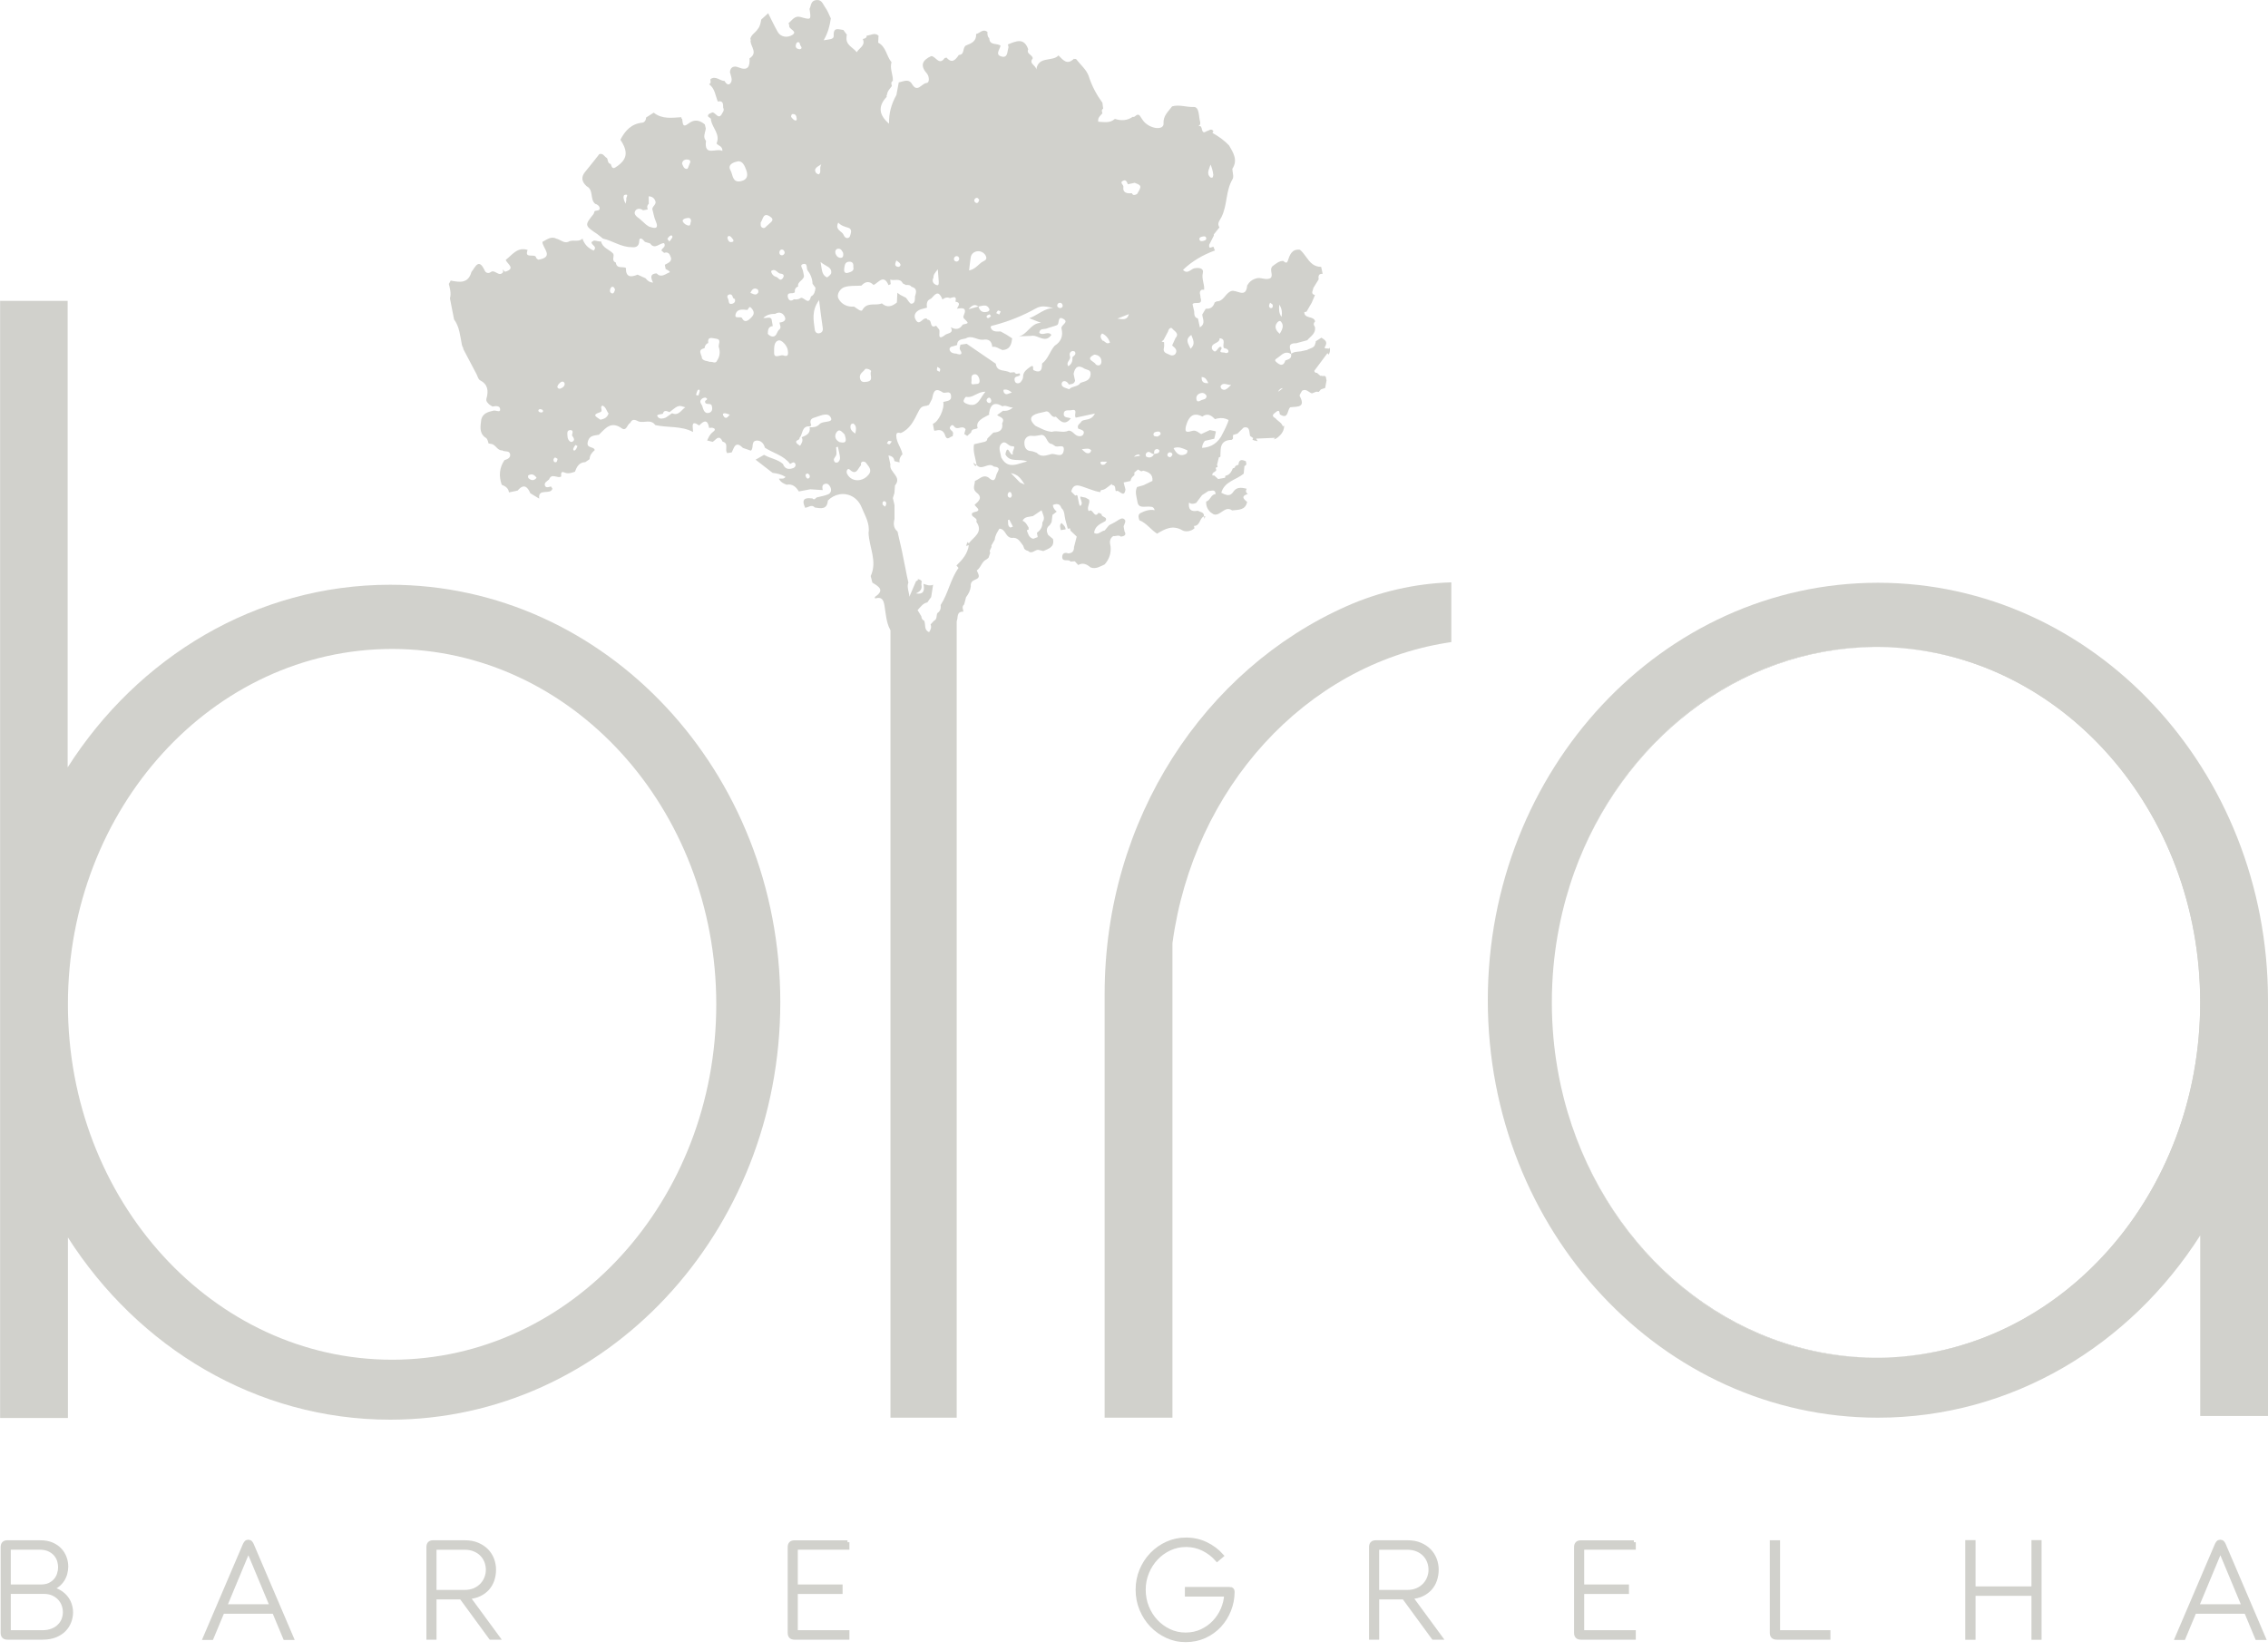 <svg width="147" height="107" viewBox="0 0 147 107" fill="none" xmlns="http://www.w3.org/2000/svg">
    <g clip-path="url(#clip0_82_18)">
        <path
            d="M94.067 37.746V41.619C93.974 41.632 93.88 41.645 93.786 41.662C84.612 43.126 77.352 51.077 75.991 61.14V91.891H71.597V64.425C71.597 53.085 78.076 43.368 87.285 39.29C89.413 38.348 91.707 37.825 94.034 37.748H94.069L94.067 37.746Z"
            fill="#D1D1CC"/>
        <path
            d="M2.608 99.963C2.897 99.963 3.148 100.008 3.361 100.1C3.573 100.192 3.749 100.312 3.888 100.463C4.026 100.613 4.13 100.782 4.197 100.971C4.266 101.16 4.299 101.349 4.299 101.537C4.299 101.679 4.279 101.825 4.242 101.975C4.204 102.126 4.143 102.266 4.062 102.395C3.98 102.526 3.874 102.641 3.747 102.745C3.62 102.848 3.466 102.924 3.282 102.971C3.499 103.012 3.692 103.083 3.857 103.183C4.023 103.283 4.16 103.402 4.274 103.541C4.386 103.68 4.47 103.834 4.527 104.001C4.582 104.168 4.61 104.339 4.61 104.51C4.61 104.71 4.573 104.909 4.5 105.107C4.426 105.304 4.314 105.482 4.164 105.637C4.013 105.793 3.821 105.918 3.588 106.014C3.356 106.107 3.08 106.156 2.762 106.156H0.476C0.271 106.156 0.167 106.05 0.167 105.838V100.282C0.167 100.07 0.271 99.964 0.476 99.964H2.608V99.963ZM0.574 102.828H2.67C2.875 102.828 3.054 102.793 3.205 102.723C3.356 102.653 3.483 102.559 3.585 102.444C3.688 102.328 3.765 102.196 3.814 102.045C3.862 101.895 3.889 101.743 3.889 101.59C3.889 101.438 3.864 101.276 3.814 101.125C3.764 100.975 3.683 100.841 3.575 100.722C3.466 100.605 3.329 100.508 3.163 100.434C2.998 100.361 2.8 100.324 2.571 100.324H0.574V102.828ZM0.574 105.793H2.75C2.993 105.793 3.203 105.756 3.387 105.682C3.57 105.609 3.722 105.512 3.842 105.39C3.963 105.269 4.053 105.132 4.112 104.978C4.17 104.824 4.2 104.665 4.2 104.5C4.2 104.334 4.172 104.183 4.117 104.026C4.06 103.871 3.975 103.73 3.861 103.606C3.745 103.482 3.605 103.382 3.436 103.305C3.267 103.228 3.071 103.19 2.847 103.19H0.574V105.791V105.793Z"
            fill="#D1D1CC" stroke="#D1D1CC" stroke-width="0.25" stroke-miterlimit="10"/>
        <path
            d="M15.86 100.13C15.884 100.077 15.914 100.03 15.949 99.988C15.984 99.946 16.034 99.926 16.099 99.926C16.165 99.933 16.213 99.954 16.245 99.993C16.277 100.031 16.305 100.077 16.329 100.13L18.912 106.173H18.47L17.762 104.475H14.427L13.719 106.173H13.277L15.86 100.13ZM14.586 104.112H17.612L16.099 100.485L14.587 104.112H14.586Z"
            fill="#D1D1CC" stroke="#D1D1CC" stroke-width="0.25" stroke-miterlimit="10"/>
        <path
            d="M31.803 106.156L29.893 103.546H28.168V106.156H27.762V100.281C27.762 100.068 27.865 99.963 28.071 99.963H30.124C30.437 99.963 30.711 100.013 30.947 100.113C31.183 100.214 31.38 100.344 31.539 100.506C31.698 100.669 31.819 100.858 31.902 101.072C31.984 101.288 32.026 101.51 32.026 101.739C32.026 101.968 31.991 102.198 31.921 102.407C31.85 102.616 31.743 102.8 31.603 102.961C31.46 103.119 31.285 103.25 31.076 103.35C30.867 103.451 30.622 103.509 30.346 103.528L32.275 106.156H31.807H31.803ZM28.167 103.183H30.104C30.351 103.183 30.569 103.141 30.758 103.059C30.947 102.977 31.104 102.867 31.231 102.731C31.358 102.596 31.454 102.442 31.519 102.271C31.584 102.101 31.616 101.927 31.616 101.749C31.616 101.572 31.584 101.39 31.519 101.219C31.454 101.048 31.358 100.896 31.231 100.764C31.104 100.632 30.947 100.525 30.758 100.446C30.569 100.366 30.351 100.327 30.104 100.327H28.167V103.185V103.183Z"
            fill="#D1D1CC" stroke="#D1D1CC" stroke-width="0.25" stroke-miterlimit="10"/>
        <path
            d="M54.929 99.963V100.326H51.585V102.83H54.488V103.193H51.585V105.794H54.929V106.157H51.497C51.284 106.157 51.179 106.052 51.179 105.84V100.284C51.179 100.071 51.284 99.966 51.497 99.966H54.929V99.963Z"
            fill="#D1D1CC" stroke="#D1D1CC" stroke-width="0.25" stroke-miterlimit="10"/>
        <path
            d="M79.71 102.989C79.834 102.989 79.896 103.051 79.896 103.175C79.896 103.588 79.82 103.984 79.67 104.364C79.519 104.744 79.31 105.08 79.043 105.368C78.775 105.657 78.454 105.887 78.082 106.059C77.711 106.229 77.301 106.315 76.853 106.315C76.404 106.315 76.018 106.228 75.64 106.054C75.262 105.88 74.932 105.646 74.65 105.351C74.367 105.057 74.143 104.71 73.977 104.312C73.811 103.914 73.73 103.491 73.73 103.043C73.73 102.594 73.811 102.173 73.977 101.778C74.143 101.383 74.368 101.038 74.655 100.742C74.941 100.448 75.274 100.215 75.655 100.043C76.035 99.872 76.441 99.787 76.871 99.787C77.331 99.787 77.761 99.881 78.158 100.07C78.556 100.259 78.899 100.515 79.188 100.839L78.887 101.095C78.633 100.806 78.333 100.577 77.989 100.406C77.644 100.235 77.271 100.15 76.87 100.15C76.492 100.15 76.138 100.227 75.807 100.381C75.476 100.535 75.188 100.742 74.941 101.005C74.693 101.268 74.497 101.574 74.352 101.925C74.208 102.276 74.134 102.649 74.134 103.044C74.134 103.439 74.205 103.822 74.347 104.172C74.489 104.523 74.683 104.829 74.931 105.092C75.178 105.355 75.466 105.562 75.794 105.716C76.122 105.87 76.471 105.945 76.843 105.945C77.214 105.945 77.574 105.871 77.887 105.724C78.2 105.577 78.471 105.383 78.701 105.14C78.932 104.898 79.113 104.623 79.245 104.314C79.377 104.005 79.453 103.687 79.471 103.362H76.923V102.991H79.71V102.989Z"
            fill="#D1D1CC" stroke="#D1D1CC" stroke-width="0.25" stroke-miterlimit="10"/>
        <path
            d="M92.901 106.156L90.991 103.546H89.266V106.156H88.859V100.281C88.859 100.068 88.963 99.963 89.169 99.963H91.222C91.534 99.963 91.809 100.013 92.045 100.113C92.281 100.214 92.478 100.344 92.637 100.506C92.796 100.669 92.916 100.858 93 101.072C93.082 101.288 93.124 101.51 93.124 101.739C93.124 101.968 93.088 102.198 93.018 102.407C92.948 102.616 92.841 102.8 92.7 102.961C92.558 103.119 92.382 103.25 92.173 103.35C91.964 103.451 91.72 103.509 91.444 103.528L93.373 106.156H92.904H92.901ZM89.264 103.183H91.201C91.449 103.183 91.666 103.141 91.856 103.059C92.045 102.977 92.202 102.867 92.329 102.731C92.456 102.596 92.552 102.442 92.617 102.271C92.682 102.101 92.714 101.927 92.714 101.749C92.714 101.572 92.682 101.39 92.617 101.219C92.552 101.048 92.456 100.896 92.329 100.764C92.202 100.632 92.045 100.525 91.856 100.446C91.666 100.366 91.449 100.327 91.201 100.327H89.264V103.185V103.183Z"
            fill="#D1D1CC" stroke="#D1D1CC" stroke-width="0.25" stroke-miterlimit="10"/>
        <path
            d="M105.898 99.963V100.326H102.554V102.83H105.456V103.193H102.554V105.794H105.898V106.157H102.465C102.253 106.157 102.147 106.052 102.147 105.84V100.284C102.147 100.071 102.253 99.966 102.465 99.966H105.898V99.963Z"
            fill="#D1D1CC" stroke="#D1D1CC" stroke-width="0.25" stroke-miterlimit="10"/>
        <path
            d="M115.161 106.156C114.943 106.156 114.833 106.05 114.833 105.838V99.963H115.25V105.793H118.513V106.156H115.161Z"
            fill="#D1D1CC" stroke="#D1D1CC" stroke-width="0.25" stroke-miterlimit="10"/>
        <path
            d="M127.502 106.164V99.954H127.919V102.954H131.793V99.954H132.199V106.164H131.793V103.315H127.919V106.164H127.502Z"
            fill="#D1D1CC" stroke="#D1D1CC" stroke-width="0.25" stroke-miterlimit="10"/>
        <path
            d="M143.674 100.13C143.697 100.077 143.727 100.03 143.762 99.988C143.798 99.946 143.848 99.926 143.913 99.926C143.978 99.933 144.027 99.954 144.059 99.993C144.09 100.031 144.119 100.077 144.142 100.13L146.725 106.173H146.284L145.576 104.475H142.24L141.532 106.173H141.091L143.674 100.13ZM142.399 104.112H145.425L143.913 100.485L142.401 104.112H142.399Z"
            fill="#D1D1CC" stroke="#D1D1CC" stroke-width="0.25" stroke-miterlimit="10"/>
        <path
            d="M86.188 22.571C86.18 22.561 86.174 22.553 86.169 22.543C86.151 22.559 86.136 22.579 86.121 22.604C86.032 22.564 85.783 22.636 85.878 22.477C86.087 22.129 85.852 22.031 85.647 21.887C85.524 21.965 85.4 22.046 85.278 22.124C85.286 22.176 85.276 22.226 85.249 22.271C85.203 22.573 84.91 22.559 84.724 22.683C84.629 22.703 84.533 22.725 84.44 22.745C84.192 22.82 83.909 22.757 83.69 22.934C83.694 22.942 83.694 22.951 83.694 22.959L83.677 22.949C83.745 23.255 83.501 23.29 83.305 23.367C83.294 23.406 83.282 23.438 83.269 23.469C83.269 23.473 83.265 23.476 83.264 23.481C83.25 23.508 83.237 23.529 83.222 23.55C83.22 23.553 83.217 23.556 83.215 23.56C83.2 23.578 83.183 23.593 83.168 23.605C83.165 23.607 83.163 23.608 83.16 23.61C83.145 23.622 83.126 23.63 83.11 23.635C83.098 23.638 83.086 23.64 83.075 23.642C82.944 23.657 82.803 23.54 82.72 23.461C82.707 23.451 82.698 23.439 82.688 23.431C82.546 23.294 82.832 23.207 82.934 23.1C83.153 22.914 83.376 22.755 83.663 22.939L83.668 22.944C83.668 22.944 83.675 22.946 83.677 22.949V22.944C83.677 22.944 83.687 22.937 83.69 22.934C83.69 22.929 83.69 22.924 83.69 22.919V22.911C83.643 22.621 83.387 22.238 84.011 22.248C84.251 22.183 84.49 22.119 84.729 22.054C84.945 21.795 85.311 21.616 85.223 21.184C85.191 21.139 85.167 21.096 85.157 21.05C85.141 20.98 85.162 20.908 85.239 20.838C85.164 20.451 84.553 20.692 84.535 20.239C84.557 20.229 84.584 20.221 84.607 20.215L84.63 20.21C84.647 20.207 84.665 20.204 84.682 20.204C84.694 20.184 84.704 20.165 84.714 20.147L85.017 19.625C85.052 19.543 85.087 19.463 85.121 19.381C85.152 19.307 85.186 19.233 85.216 19.158C85.221 19.148 85.226 19.138 85.229 19.127C85.218 19.123 85.206 19.118 85.194 19.115C85.035 19.059 85.037 18.966 85.067 18.867C85.089 18.8 85.119 18.732 85.122 18.67C85.238 18.482 85.351 18.298 85.467 18.111C85.445 17.912 85.445 17.73 85.728 17.751L85.631 17.298C85.405 17.298 85.233 17.233 85.089 17.131C85.082 17.126 85.074 17.121 85.065 17.114C84.742 16.87 84.567 16.441 84.254 16.187C83.744 16.127 83.603 16.5 83.483 16.868C83.394 17.144 83.282 16.983 83.167 16.912C82.884 16.912 82.695 17.102 82.482 17.25C82.41 17.32 82.387 17.398 82.387 17.482C82.387 17.566 82.405 17.649 82.417 17.731C82.43 17.825 82.43 17.917 82.379 18.002C82.079 18.215 81.765 17.947 81.428 18.044C81.129 18.131 80.977 18.273 80.836 18.501C80.764 19.391 80.15 18.748 79.804 18.866C79.416 18.993 79.326 19.551 78.839 19.535C78.814 19.576 78.778 19.596 78.732 19.595C78.646 19.886 78.467 20.041 78.151 20.01C78.078 20.135 78.001 20.259 77.925 20.384C77.937 20.66 78.168 20.973 77.77 21.219L77.644 20.642C77.392 20.578 77.41 20.369 77.4 20.177C77.365 20.025 77.33 19.871 77.295 19.719C77.305 19.704 77.316 19.692 77.33 19.68C77.39 19.638 77.489 19.64 77.584 19.64C77.741 19.638 77.885 19.627 77.835 19.379C77.828 19.351 77.818 19.319 77.808 19.284C77.827 19.115 77.668 18.919 77.885 18.782C77.914 18.78 77.942 18.78 77.969 18.78H77.977C77.999 18.779 78.024 18.779 78.047 18.779C78.078 18.41 77.865 18.083 77.964 17.676C78.032 17.392 77.716 17.328 77.412 17.392C77.231 17.432 77.066 17.648 76.871 17.613C76.811 17.602 76.746 17.567 76.677 17.492C77.273 16.92 77.972 16.518 78.743 16.236C78.708 16.152 78.677 16.07 78.645 15.988C78.526 16.008 78.334 16.186 78.375 15.863C78.476 15.664 78.578 15.466 78.678 15.267C78.661 15.227 78.668 15.192 78.7 15.162C78.812 15.021 78.924 14.881 79.036 14.74L79.049 14.75C78.857 14.489 79.049 14.305 79.16 14.088C79.561 13.315 79.429 12.383 79.888 11.613C79.985 11.451 79.883 11.17 79.873 10.944C80.247 10.377 79.939 9.904 79.662 9.427C79.352 9.101 78.993 8.843 78.601 8.626C78.591 8.619 78.59 8.582 78.598 8.569C78.61 8.549 78.636 8.535 78.656 8.52C78.516 8.276 78.359 8.475 78.206 8.504C77.785 8.791 78.006 8.084 77.708 8.182C77.713 8.159 77.71 8.13 77.723 8.115C77.74 8.095 77.768 8.089 77.791 8.077V7.915C77.684 7.557 77.748 6.919 77.368 6.934C76.895 6.954 76.435 6.762 75.97 6.894C75.727 7.234 75.384 7.486 75.414 8.01C75.438 8.406 74.722 8.403 74.228 7.97C74.084 7.843 73.992 7.659 73.877 7.5C73.688 7.291 73.588 7.639 73.418 7.573C73.066 7.818 72.681 7.838 72.281 7.712L72.244 7.719H72.243C71.933 7.998 71.56 7.905 71.185 7.891C71.132 7.642 71.307 7.503 71.45 7.349C71.431 7.242 71.366 7.128 71.501 7.046C71.486 6.918 71.471 6.792 71.454 6.663C71.07 6.136 70.772 5.579 70.568 4.944C70.432 4.522 70.024 4.191 69.738 3.818C69.693 3.833 69.648 3.831 69.603 3.809C69.158 4.254 68.892 3.873 68.606 3.592C68.211 4.025 67.306 3.607 67.167 4.502C67.138 4.216 66.66 4.131 66.936 3.789C66.934 3.545 66.504 3.51 66.643 3.194C66.369 2.406 65.839 2.68 65.327 2.879C65.338 2.956 65.38 3.041 65.359 3.103C65.281 3.334 65.32 3.746 64.96 3.674C64.458 3.572 64.796 3.219 64.852 2.963C64.624 2.774 64.141 2.975 64.117 2.479C63.992 2.367 63.997 2.217 64 2.068C63.702 1.842 63.51 2.15 63.267 2.207C63.297 2.668 62.968 2.812 62.62 2.944C62.356 3.07 62.558 3.565 62.131 3.562L62.142 3.567C61.929 3.88 61.706 4.147 61.345 3.729L61.292 3.751L61.236 3.754C60.865 4.289 60.654 3.642 60.358 3.634C59.804 3.893 59.6 4.221 60.074 4.761C60.226 4.937 60.275 5.363 60.049 5.38C59.744 5.405 59.46 6.034 59.122 5.462C58.884 5.061 58.555 5.293 58.254 5.337C58.202 5.609 58.15 5.882 58.101 6.155C57.757 6.775 57.611 7.343 57.623 8.017C56.95 7.44 56.902 6.882 57.474 6.27C57.449 6.222 57.456 6.18 57.492 6.14C57.511 5.904 57.681 5.752 57.807 5.574C57.785 5.455 57.715 5.328 57.869 5.243C57.892 4.836 57.655 4.45 57.783 4.033C57.452 3.64 57.437 3.03 56.919 2.764C56.925 2.613 56.935 2.463 56.942 2.312C56.688 2.083 56.432 2.299 56.179 2.307C56.171 2.471 56.049 2.503 55.922 2.528C56.117 2.961 55.681 3.108 55.53 3.384C55.293 3.072 54.806 2.926 54.869 2.409C54.861 2.356 54.868 2.305 54.894 2.26C54.818 2.155 54.74 2.049 54.664 1.944C54.364 1.916 54.003 1.712 54.036 2.325C54.05 2.571 53.703 2.55 53.386 2.61C53.67 2.12 53.785 1.661 53.85 1.191C53.727 0.944 53.635 0.674 53.471 0.458C53.334 0.278 53.277 -0.022 52.932 0.002C52.546 0.027 52.578 0.35 52.47 0.579C52.579 1.307 52.583 1.297 51.87 1.099C51.512 0.999 51.334 1.315 51.109 1.506C51.124 1.554 51.159 1.608 51.151 1.651C51.097 1.907 51.756 2.024 51.334 2.277C51.07 2.434 50.623 2.449 50.401 2.054C50.18 1.666 49.991 1.258 49.789 0.858L49.339 1.268C49.299 1.494 49.262 1.722 49.099 1.902L49.094 1.912C48.954 2.128 48.685 2.245 48.631 2.525C48.664 2.566 48.668 2.612 48.643 2.658C48.664 3.033 49.131 3.435 48.581 3.781C48.611 4.318 48.482 4.621 47.848 4.361C47.606 4.261 47.335 4.311 47.311 4.679C47.368 4.937 47.535 5.218 47.306 5.435C47.194 5.542 47.035 5.399 46.965 5.25C46.652 5.245 46.389 4.883 46.045 5.131C46.036 5.245 46.122 5.385 45.958 5.457C46.148 5.596 46.251 5.782 46.324 5.977C46.398 6.175 46.445 6.386 46.525 6.58C46.891 6.499 46.864 6.76 46.874 6.988C46.943 7.113 46.896 7.22 46.819 7.324C46.573 7.851 46.384 7.257 46.163 7.289C46.06 7.354 45.899 7.353 45.883 7.523C45.924 7.632 46.117 7.63 46.082 7.796C46.18 8.301 46.699 8.706 46.443 9.298C46.548 9.455 46.838 9.455 46.821 9.785C46.441 9.562 45.618 10.191 45.759 9.129C45.553 8.89 45.69 8.646 45.735 8.405C45.735 8.376 45.74 8.35 45.745 8.319C45.725 8.236 45.705 8.151 45.685 8.067C45.342 7.782 45.008 7.707 44.614 8.015C44.211 8.331 44.263 7.936 44.215 7.719C44.173 7.69 44.156 7.649 44.164 7.597C43.545 7.632 42.913 7.741 42.371 7.301C42.207 7.404 42.041 7.511 41.877 7.617C41.871 7.786 41.779 7.936 41.628 7.951C40.916 8.025 40.513 8.473 40.21 9.059C40.747 9.854 40.663 10.359 39.883 10.854C39.683 10.981 39.634 10.777 39.586 10.631C39.373 10.588 39.415 10.382 39.343 10.247C39.174 10.168 39.099 9.907 38.845 9.989C38.542 10.37 38.246 10.757 37.933 11.13C37.638 11.481 37.707 11.786 38.025 12.072C38.495 12.313 38.221 12.913 38.575 13.211C38.731 13.248 38.865 13.367 38.868 13.499C38.87 13.517 38.868 13.532 38.863 13.546C38.863 13.547 38.866 13.549 38.87 13.549C38.866 13.551 38.865 13.551 38.861 13.551C38.845 13.613 38.788 13.633 38.722 13.643C38.692 13.649 38.657 13.651 38.625 13.659C38.592 13.664 38.562 13.675 38.538 13.691C38.51 13.76 38.498 13.842 38.451 13.899C37.884 14.6 37.888 14.625 38.726 15.182L39.08 15.464C39.711 15.608 40.26 16.021 40.932 16.021C41.222 16.057 41.414 15.968 41.431 15.642C41.434 15.546 41.443 15.416 41.587 15.476C41.672 15.511 41.73 15.61 41.801 15.677C41.913 15.712 42.026 15.745 42.137 15.779C42.44 16.216 42.752 15.741 43.044 15.761C43.189 16.02 42.898 16.073 42.868 16.237C42.926 16.288 42.985 16.338 43.044 16.39C43.233 16.328 43.363 16.385 43.437 16.575C43.632 16.952 43.315 17.03 43.09 17.163L43.144 17.437C43.253 17.497 43.504 17.616 43.382 17.659C43.142 17.746 42.849 18.039 42.562 17.723C42.503 17.723 42.455 17.73 42.414 17.74C42.125 17.808 42.205 18.061 42.324 18.318C42.072 18.297 41.951 18.171 41.841 18.036C41.668 17.959 41.496 17.88 41.325 17.802C40.904 17.976 40.566 17.992 40.566 17.39L40.581 17.372C40.364 17.248 39.97 17.455 39.915 17.02C39.609 16.901 39.832 16.631 39.75 16.447C39.5 16.165 39.052 16.078 38.957 15.645C38.798 15.68 38.639 15.575 38.475 15.6C38.43 15.642 38.386 15.669 38.344 15.684C38.294 15.894 38.753 15.961 38.478 16.241C38.137 16.093 37.878 15.851 37.754 15.468C37.513 15.702 37.19 15.536 36.921 15.633C36.618 15.819 36.394 15.585 36.143 15.496C36.123 15.491 36.103 15.485 36.081 15.478C35.716 15.284 35.447 15.533 35.157 15.677C35.154 16.08 35.949 16.657 34.908 16.831C34.863 16.838 34.801 16.759 34.749 16.721C34.734 16.369 33.946 16.836 34.199 16.201C33.531 15.988 33.203 16.522 32.779 16.845C32.862 17.106 33.469 17.398 32.737 17.616C32.682 17.581 32.641 17.532 32.603 17.482C32.595 17.487 32.584 17.49 32.576 17.494C32.605 17.546 32.636 17.597 32.591 17.663C32.32 17.971 32.066 17.422 31.797 17.644C31.633 17.75 31.48 17.676 31.419 17.541C31.024 16.684 30.81 17.315 30.554 17.634C30.346 18.395 29.784 18.297 29.215 18.188C29.174 18.262 29.132 18.334 29.09 18.405C29.17 18.713 29.252 19.021 29.163 19.342C29.254 19.797 29.341 20.251 29.431 20.706C29.789 21.191 29.821 21.776 29.935 22.337C29.95 22.389 29.966 22.437 29.982 22.489C30.02 22.524 30.035 22.569 30.028 22.623C30.313 23.165 30.601 23.707 30.885 24.251C30.957 24.386 30.997 24.585 31.111 24.645C31.634 24.918 31.668 25.34 31.531 25.83C31.48 26.015 31.609 26.111 31.713 26.221C31.783 26.265 31.852 26.31 31.922 26.353C32.121 26.312 32.365 26.285 32.411 26.484C32.416 26.509 32.419 26.537 32.417 26.569C32.412 26.747 32.131 26.581 31.981 26.619C31.639 26.698 31.301 26.782 31.194 27.186C31.152 27.591 31.034 28.013 31.422 28.337C31.598 28.414 31.619 28.583 31.664 28.741C31.715 28.751 31.765 28.762 31.815 28.772C32.128 28.794 32.217 29.209 32.551 29.194C32.71 29.304 33.006 29.187 33.06 29.428C33.115 29.672 32.892 29.765 32.693 29.83C32.359 30.33 32.325 30.864 32.519 31.421C32.75 31.514 32.953 31.635 32.988 31.916C33.175 31.877 33.361 31.839 33.547 31.8C33.674 31.65 33.789 31.563 33.896 31.538C34.077 31.498 34.231 31.642 34.375 31.974L34.948 32.319C34.853 31.6 35.691 32.117 35.805 31.673C35.775 31.626 35.746 31.581 35.716 31.534C35.7 31.536 35.681 31.541 35.663 31.544C35.624 31.553 35.586 31.564 35.547 31.573C35.452 31.593 35.362 31.591 35.321 31.474C35.251 31.275 35.47 31.19 35.589 31.074C35.76 30.633 36.138 31.046 36.375 30.884C36.365 30.74 36.345 30.522 36.563 30.619C36.825 30.733 37.036 30.654 37.265 30.576C37.369 30.295 37.498 30.041 37.797 29.972C37.839 29.963 37.886 29.957 37.936 29.955C38.03 29.89 38.122 29.826 38.214 29.763C38.221 29.507 38.366 29.333 38.547 29.177C38.505 28.916 37.985 29.09 38.097 28.642C38.162 28.386 38.292 28.287 38.47 28.241C38.528 28.224 38.594 28.215 38.662 28.207C38.711 28.189 38.759 28.182 38.809 28.187C39.228 27.789 39.584 27.26 40.29 27.757C40.611 27.98 40.646 27.511 40.847 27.411C40.991 27.103 41.202 27.227 41.409 27.325C41.581 27.377 41.777 27.334 41.963 27.325C42.15 27.32 42.329 27.352 42.471 27.553C43.281 27.735 44.151 27.588 44.919 28.001C44.916 27.926 44.91 27.849 44.906 27.774C44.874 27.541 44.91 27.451 44.983 27.434C45.063 27.417 45.19 27.496 45.319 27.578C45.627 27.25 45.871 27.175 45.959 27.735C46.026 27.73 46.092 27.729 46.157 27.724C46.401 27.775 46.364 27.889 46.207 28.003C46.013 28.142 45.926 28.348 45.834 28.552L46.195 28.64C46.316 28.565 46.434 28.403 46.555 28.376C46.645 28.356 46.737 28.408 46.833 28.625C47.273 28.736 46.941 29.157 47.136 29.37C47.231 29.355 47.328 29.34 47.425 29.325C47.524 29.132 47.594 28.871 47.751 28.826C47.845 28.797 47.97 28.846 48.149 29.033C48.322 29.092 48.496 29.152 48.669 29.212C48.865 29.049 48.678 28.635 48.982 28.567C49.002 28.562 49.024 28.56 49.049 28.557C49.319 28.545 49.508 28.746 49.578 29.02C50.118 29.376 50.799 29.517 51.209 30.072C51.276 30.05 51.346 29.984 51.413 29.972C51.453 29.967 51.492 29.98 51.532 30.035C51.611 30.153 51.542 30.291 51.411 30.34C51.375 30.353 51.338 30.365 51.304 30.373C51.057 30.434 50.854 30.362 50.747 30.072C50.394 29.761 49.916 29.714 49.523 29.483C49.34 29.587 49.156 29.691 48.974 29.795L48.951 29.779C49.325 30.069 49.702 30.36 50.078 30.651C50.369 30.683 50.65 30.747 50.913 30.912C50.864 30.979 50.809 31.007 50.754 31.017C50.662 31.036 50.568 31.006 50.486 31.032C50.59 31.242 50.774 31.347 50.986 31.419C51.363 31.345 51.587 31.555 51.768 31.84V31.856C52.019 31.807 52.266 31.76 52.516 31.715C52.785 31.732 53.054 31.75 53.324 31.767C53.295 31.595 53.26 31.412 53.479 31.362C53.491 31.359 53.504 31.355 53.518 31.354C53.67 31.334 53.754 31.451 53.814 31.561C53.911 31.745 53.867 31.949 53.697 32.031C53.469 32.138 53.208 32.17 52.961 32.235C52.897 32.255 52.849 32.337 52.787 32.358C52.751 32.371 52.708 32.364 52.656 32.307C52.501 32.289 52.36 32.282 52.256 32.311C52.082 32.358 52.014 32.5 52.156 32.843L52.179 32.874L52.153 32.903C52.372 32.941 52.586 32.647 52.807 32.895C53.202 32.958 53.611 33.048 53.658 32.444C53.874 32.225 54.132 32.095 54.396 32.045C54.975 31.938 55.582 32.234 55.846 32.886C56.057 33.408 56.393 33.925 56.295 34.541C56.33 35.474 56.882 36.383 56.434 37.339C56.469 37.483 56.505 37.629 56.544 37.773C56.544 37.771 56.544 37.769 56.546 37.768C56.942 38.01 57.374 38.248 56.715 38.686C56.708 38.709 56.698 38.736 56.7 38.76C56.7 38.771 56.733 38.791 56.745 38.786C57.156 38.669 57.267 38.89 57.327 39.25C57.414 39.772 57.442 40.344 57.685 40.792C57.688 40.797 57.688 40.801 57.691 40.806C57.7 40.821 57.708 40.836 57.715 40.851V91.893H62.009V40.265C62.115 40.033 61.969 39.628 62.443 39.648C62.424 39.489 62.319 39.32 62.491 39.181C62.52 39.072 62.548 38.964 62.576 38.855C62.588 38.808 62.602 38.761 62.613 38.713C62.776 38.502 62.893 38.27 62.923 37.998C62.891 37.764 63.028 37.637 63.219 37.567C63.609 37.42 63.381 37.187 63.312 36.975C63.344 36.953 63.373 36.928 63.4 36.901C63.599 36.699 63.664 36.377 63.948 36.254L64.072 36.153C64.109 36.046 64.146 35.939 64.182 35.832C64.137 35.758 64.149 35.697 64.177 35.635C64.216 35.543 64.291 35.456 64.259 35.354C64.33 35.23 64.403 35.104 64.475 34.979C64.495 34.708 64.639 34.489 64.778 34.266C64.853 34.268 64.915 34.29 64.969 34.325C65.196 34.474 65.246 34.858 65.581 34.865C65.989 34.807 66.12 35.128 66.314 35.365C66.337 35.429 66.361 35.496 66.386 35.563C66.451 35.646 66.536 35.693 66.638 35.708C66.861 35.949 67.072 35.635 67.291 35.638C67.401 35.665 67.511 35.693 67.624 35.718C67.957 35.566 68.361 35.469 68.251 34.95V34.939C68.156 34.857 68.057 34.773 67.96 34.693L67.936 34.673C67.814 34.432 67.801 34.211 68.043 34.034C68.082 33.97 68.12 33.907 68.159 33.845C68.174 33.746 68.186 33.647 68.196 33.547C68.204 33.49 68.211 33.431 68.219 33.373C68.311 33.304 68.401 33.234 68.493 33.164C68.378 33.067 68.286 32.956 68.253 32.812C68.248 32.789 68.243 32.761 68.241 32.734C68.328 32.697 68.408 32.675 68.484 32.672C68.619 32.669 68.729 32.739 68.798 32.931C69.022 33.134 68.979 33.426 69.049 33.681C69.102 33.877 69.156 34.074 69.21 34.271C69.256 34.266 69.303 34.256 69.352 34.246L69.379 34.373L69.383 34.395C69.517 34.524 69.653 34.653 69.788 34.782C69.782 34.807 69.775 34.832 69.768 34.858C69.72 35.044 69.671 35.23 69.623 35.416C69.618 35.427 69.616 35.439 69.613 35.449C69.618 35.705 69.511 35.862 69.236 35.871C69.037 35.794 68.867 35.847 68.85 36.061C68.818 36.473 69.241 36.212 69.38 36.388C69.38 36.398 69.38 36.406 69.38 36.416C69.38 36.411 69.387 36.404 69.39 36.399L69.567 36.388C69.599 36.386 69.633 36.386 69.663 36.383C69.738 36.465 69.812 36.545 69.885 36.623C70.203 36.443 70.454 36.585 70.695 36.784C71.036 36.903 71.311 36.715 71.597 36.587C71.894 36.25 72.027 35.861 71.98 35.414C71.915 35.158 71.903 34.917 72.157 34.746C72.209 34.756 72.264 34.75 72.318 34.74C72.385 34.728 72.452 34.713 72.517 34.721C72.562 34.726 72.607 34.745 72.651 34.785C72.86 34.751 73.034 34.698 72.882 34.434C72.863 34.33 72.846 34.228 72.828 34.126C72.833 34.107 72.838 34.087 72.845 34.069C72.87 33.999 72.907 33.927 72.925 33.856C72.945 33.785 72.942 33.716 72.876 33.661C72.803 33.594 72.724 33.595 72.646 33.624C72.564 33.652 72.483 33.711 72.406 33.759C72.243 33.868 72.06 33.95 71.888 34.042C71.864 34.069 71.843 34.094 71.821 34.119C71.814 34.127 71.809 34.136 71.802 34.142C71.747 34.209 71.692 34.275 71.637 34.34L71.598 34.387H71.605C71.526 34.393 71.458 34.427 71.388 34.467C71.255 34.544 71.128 34.639 70.958 34.564C70.953 34.564 70.949 34.561 70.943 34.557L70.912 34.524C70.916 34.505 70.921 34.49 70.924 34.475C70.996 34.102 71.302 33.962 71.593 33.806C71.61 33.798 71.625 33.788 71.642 33.781C71.806 33.54 71.528 33.532 71.431 33.428C71.406 33.401 71.391 33.37 71.401 33.324C71.336 33.296 71.269 33.266 71.202 33.236C71.194 33.249 71.187 33.258 71.18 33.266C70.958 33.569 70.857 33.104 70.685 33.085C70.66 33.082 70.633 33.09 70.603 33.11C70.593 33.117 70.581 33.125 70.57 33.137C70.548 33.102 70.534 33.069 70.526 33.033C70.472 32.816 70.665 32.603 70.588 32.386C70.514 32.342 70.441 32.302 70.367 32.26C70.253 32.234 70.138 32.21 70.022 32.185C69.996 32.352 70.161 32.523 70.1 32.69C70.084 32.729 70.058 32.767 70.013 32.807C70.001 32.767 69.979 32.73 69.951 32.699C69.947 32.675 69.942 32.652 69.936 32.629C69.9 32.456 69.865 32.284 69.829 32.11L69.758 32.09L69.751 32.095L69.693 32.125C69.613 32.045 69.531 31.961 69.45 31.881C69.444 31.872 69.437 31.867 69.43 31.861C69.464 31.729 69.511 31.638 69.564 31.576C69.671 31.459 69.81 31.449 69.956 31.481C70.088 31.509 70.225 31.568 70.342 31.605C70.657 31.705 70.958 31.846 71.287 31.897L71.316 31.892C71.326 31.849 71.341 31.807 71.362 31.767C71.391 31.767 71.416 31.762 71.439 31.759C71.625 31.729 71.757 31.6 71.9 31.491C71.956 31.446 72.015 31.404 72.08 31.374V31.439C72.122 31.442 72.152 31.451 72.179 31.462C72.226 31.484 72.249 31.518 72.266 31.556C72.298 31.645 72.279 31.769 72.328 31.847C72.507 31.665 72.853 32.361 72.947 31.73C72.923 31.633 72.898 31.536 72.871 31.439C72.858 31.382 72.843 31.327 72.83 31.272C72.979 31.24 73.127 31.208 73.275 31.176C73.295 31.014 73.39 30.9 73.514 30.808L73.522 30.768C73.526 30.75 73.527 30.733 73.531 30.715C73.534 30.695 73.539 30.673 73.541 30.654L73.472 30.673C73.566 30.593 73.661 30.514 73.757 30.432C73.775 30.444 73.792 30.452 73.81 30.462C73.853 30.487 73.895 30.514 73.939 30.537L73.952 30.546L74.026 30.542L74.089 30.506C74.441 30.591 74.737 30.728 74.695 31.171C74.653 31.192 74.613 31.212 74.573 31.23C74.422 31.305 74.27 31.377 74.118 31.451C73.977 31.491 73.835 31.531 73.695 31.571C73.544 31.889 73.668 32.199 73.72 32.51C73.776 32.956 74.156 32.829 74.399 32.838C74.576 32.843 74.715 32.828 74.792 32.956C74.812 32.986 74.829 33.022 74.837 33.072C74.678 33.038 74.523 33.048 74.377 33.082C74.21 33.12 74.051 33.189 73.894 33.269C73.73 33.405 73.805 33.565 73.849 33.723C74.315 33.9 74.586 34.338 74.998 34.591C75.511 34.278 76.007 34.009 76.641 34.377C76.813 34.477 77.172 34.465 77.402 34.255C77.412 34.251 77.42 34.248 77.43 34.245C77.424 34.245 77.42 34.243 77.417 34.243C77.407 34.191 77.397 34.142 77.387 34.092C77.796 34.086 77.736 33.592 78.034 33.47C78.059 33.181 77.791 33.206 77.643 33.104C77.195 33.195 77.003 33.018 77.066 32.573C77.112 32.613 77.161 32.635 77.209 32.647C77.313 32.669 77.418 32.64 77.527 32.603C77.656 32.433 77.783 32.264 77.912 32.093C77.924 32.085 77.937 32.078 77.949 32.07C78.047 32.006 78.148 31.941 78.246 31.877L78.329 31.824C78.502 31.847 78.769 31.658 78.79 32.028C78.747 32.03 78.71 32.04 78.677 32.053C78.462 32.145 78.417 32.451 78.178 32.51C78.178 32.51 78.178 32.513 78.175 32.515H78.178C78.161 32.796 78.265 33.023 78.469 33.211C78.531 33.251 78.594 33.294 78.656 33.336C79.108 33.485 79.372 32.742 79.863 33.084C80.262 33.033 80.721 33.087 80.833 32.532C80.584 32.341 80.428 32.157 80.873 32.02C80.813 31.976 80.776 31.926 80.763 31.871C80.749 31.814 80.763 31.75 80.804 31.68C80.617 31.638 80.435 31.596 80.269 31.635C80.144 31.663 80.03 31.737 79.928 31.889C79.759 32.145 79.555 32.118 79.349 32.031C79.287 32.003 79.222 31.971 79.158 31.938C79.364 31.2 80.122 31.11 80.61 30.705C80.627 30.539 80.644 30.372 80.659 30.204C80.676 30.198 80.689 30.191 80.704 30.184C80.826 30.121 80.771 30.005 80.748 29.898C80.734 29.892 80.719 29.885 80.706 29.878C80.505 29.793 80.343 29.788 80.287 30.009C80.277 30.042 80.271 30.081 80.269 30.128C80.162 30.153 80.057 30.178 80.031 30.31C80.006 30.325 79.978 30.337 79.95 30.345C79.943 30.347 79.938 30.348 79.931 30.35C79.923 30.352 79.914 30.357 79.904 30.357C79.866 30.452 79.822 30.544 79.767 30.621C79.689 30.731 79.585 30.815 79.421 30.84C79.421 30.857 79.421 30.87 79.418 30.887C79.414 30.914 79.409 30.942 79.399 30.969C79.252 30.996 79.103 31.023 78.953 31.051C78.936 31.034 78.919 31.017 78.901 31.001C78.849 30.956 78.799 30.909 78.75 30.864C78.737 30.85 78.723 30.838 78.71 30.825C78.698 30.827 78.686 30.825 78.673 30.823C78.645 30.823 78.618 30.825 78.588 30.822C78.549 30.69 78.631 30.639 78.713 30.589C78.747 30.567 78.782 30.546 78.805 30.516C78.82 30.5 78.83 30.484 78.835 30.464C78.835 30.464 78.835 30.462 78.835 30.46C78.809 30.417 78.797 30.368 78.799 30.315C78.84 30.302 78.881 30.285 78.919 30.263C78.916 30.218 78.902 30.174 78.879 30.136C78.886 30.107 78.894 30.079 78.901 30.049C78.926 29.947 78.951 29.843 78.978 29.741C78.984 29.709 78.991 29.679 78.999 29.649C79.031 29.636 79.063 29.622 79.095 29.611C79.105 29.565 79.106 29.52 79.101 29.473C79.105 29.386 79.11 29.301 79.113 29.217C79.113 29.184 79.116 29.151 79.118 29.12C79.147 28.777 79.314 28.6 79.582 28.54C79.657 28.521 79.739 28.513 79.827 28.513C79.894 28.47 79.953 28.423 79.906 28.327C79.909 28.321 79.909 28.311 79.913 28.301C79.913 28.296 79.916 28.289 79.916 28.284C79.923 28.254 79.926 28.224 79.923 28.192C80.015 28.163 80.109 28.137 80.204 28.108C80.274 28.038 80.344 27.971 80.415 27.902C80.478 27.839 80.545 27.775 80.609 27.713C80.95 27.631 80.967 27.872 80.997 28.1C81.004 28.15 81.013 28.2 81.022 28.252L81.224 28.396C81.211 28.439 81.194 28.476 81.179 28.508C81.273 28.547 81.368 28.575 81.47 28.587H81.515C81.48 28.54 81.447 28.488 81.412 28.431C81.82 28.414 82.23 28.396 82.641 28.378C82.613 28.413 82.586 28.446 82.559 28.48C82.609 28.465 82.656 28.448 82.705 28.43C82.986 28.242 83.202 28.011 83.232 27.655C83.23 27.631 83.227 27.608 83.222 27.585C83.198 27.605 83.173 27.623 83.147 27.642C83.071 27.387 82.817 27.297 82.668 27.11C82.338 26.937 82.579 26.81 82.713 26.701C82.936 26.517 82.924 26.73 82.952 26.86C83.531 27.22 83.416 26.571 83.628 26.399C83.648 26.395 83.667 26.394 83.687 26.392C84.103 26.35 84.639 26.415 84.241 25.671C84.205 25.606 84.333 25.453 84.384 25.343H84.381L84.374 25.338C84.378 25.336 84.383 25.335 84.386 25.331C84.654 25.167 84.816 25.423 85.025 25.5C85.042 25.495 85.057 25.487 85.074 25.482C85.156 25.452 85.236 25.42 85.318 25.388C85.326 25.388 85.335 25.39 85.343 25.39C85.386 25.393 85.432 25.396 85.475 25.403C85.502 25.373 85.527 25.343 85.552 25.313L85.612 25.243C85.649 25.231 85.686 25.218 85.723 25.204C85.741 25.197 85.763 25.191 85.781 25.184C85.808 25.174 85.835 25.164 85.862 25.156C85.872 25.151 85.883 25.149 85.892 25.146C85.895 25.132 85.897 25.12 85.898 25.109C85.925 24.958 85.954 24.809 85.979 24.659C85.939 24.55 85.982 24.366 85.818 24.366C85.798 24.366 85.775 24.369 85.746 24.376L85.731 24.379C85.711 24.366 85.691 24.361 85.671 24.356H85.642C85.626 24.358 85.607 24.359 85.587 24.364C85.509 24.299 85.432 24.232 85.351 24.165C85.335 24.169 85.318 24.167 85.303 24.165C85.236 24.159 85.203 24.108 85.186 24.036C85.469 23.655 85.753 23.274 86.039 22.892C86.069 22.924 86.097 22.956 86.121 22.986C86.124 22.981 86.128 22.976 86.129 22.971C86.189 22.844 86.228 22.713 86.188 22.573V22.571ZM82.917 19.747C83.071 19.967 83.12 20.231 83.063 20.54C82.871 20.282 82.897 20.013 82.917 19.747ZM82.673 21.179C82.673 21.157 82.676 21.139 82.681 21.119C82.681 21.11 82.681 21.102 82.686 21.096C82.692 21.069 82.701 21.042 82.715 21.015C82.728 20.983 82.748 20.953 82.772 20.923C82.792 20.895 82.824 20.863 82.857 20.84C82.879 20.825 82.899 20.813 82.922 20.808C82.956 20.799 82.991 20.808 83.021 20.843C83.046 20.871 83.066 20.9 83.083 20.928C83.088 20.936 83.091 20.947 83.096 20.953C83.106 20.975 83.115 20.995 83.121 21.018C83.125 21.025 83.126 21.034 83.128 21.042C83.135 21.072 83.14 21.101 83.141 21.129C83.141 21.166 83.138 21.204 83.128 21.239C83.126 21.253 83.123 21.266 83.118 21.276C83.111 21.305 83.103 21.33 83.091 21.356C83.086 21.37 83.08 21.383 83.075 21.398C83.061 21.425 83.048 21.452 83.033 21.482C83.026 21.494 83.021 21.505 83.014 21.519C82.991 21.557 82.969 21.597 82.944 21.637C82.84 21.544 82.763 21.455 82.72 21.366C82.705 21.338 82.693 21.308 82.686 21.279C82.678 21.253 82.676 21.228 82.675 21.201V21.179H82.673ZM78.459 10.665C78.551 10.871 78.615 11.097 78.64 11.337C78.635 11.389 78.621 11.441 78.601 11.495C78.593 11.515 78.489 11.526 78.464 11.505C78.158 11.249 78.387 10.956 78.459 10.665ZM77.932 15.337L77.969 15.327C78.016 15.319 78.064 15.316 78.101 15.329C78.111 15.334 78.121 15.337 78.126 15.342C78.126 15.342 78.127 15.344 78.129 15.346C78.129 15.346 78.143 15.356 78.148 15.362C78.151 15.366 78.153 15.369 78.156 15.373C78.159 15.377 78.163 15.384 78.166 15.391C78.171 15.403 78.176 15.414 78.18 15.428C78.206 15.565 78.084 15.585 77.989 15.617C77.887 15.633 77.771 15.657 77.743 15.521C77.713 15.386 77.835 15.361 77.932 15.337ZM40.593 12.91C40.611 12.97 40.573 13.045 40.543 13.206C40.409 12.922 40.352 12.662 40.507 12.627C40.79 12.567 40.558 12.81 40.593 12.91ZM42.478 14.767C42.383 14.787 42.23 14.743 42.062 14.687C41.998 14.645 41.938 14.601 41.876 14.559C41.734 14.431 41.592 14.302 41.446 14.173C41.272 14.057 41.068 13.895 41.158 13.698C41.202 13.602 41.284 13.547 41.379 13.536C41.474 13.524 41.585 13.556 41.684 13.631C41.784 13.613 41.884 13.594 41.985 13.574C41.934 13.44 41.928 13.313 42.051 13.213C42.048 13.05 42.047 12.888 42.043 12.724C42.257 12.733 42.408 12.83 42.476 13.037C42.578 13.285 42.18 13.395 42.304 13.649C42.363 13.865 42.396 14.091 42.483 14.29C42.629 14.613 42.6 14.74 42.478 14.767ZM34.577 31.113C34.467 31.14 34.359 31.088 34.256 30.997C34.221 30.967 34.216 30.827 34.241 30.813C34.298 30.78 34.349 30.762 34.401 30.753C34.552 30.731 34.676 30.817 34.779 30.971C34.712 31.053 34.644 31.096 34.577 31.113ZM35.127 26.728C35.119 26.732 35.111 26.733 35.102 26.735C35.042 26.74 34.953 26.718 34.918 26.675C34.861 26.606 34.912 26.531 34.99 26.519C35.052 26.512 35.119 26.552 35.166 26.566C35.231 26.666 35.186 26.713 35.127 26.728ZM36.062 29.947C36.049 29.953 36.034 29.959 36.021 29.962C35.934 29.982 35.88 29.905 35.873 29.816C35.868 29.763 35.919 29.676 35.964 29.661C36.004 29.646 36.071 29.708 36.141 29.744C36.111 29.828 36.106 29.925 36.062 29.947ZM36.33 25.186C36.317 25.191 36.303 25.194 36.29 25.196C36.195 25.209 36.106 25.136 36.131 25.042C36.161 24.933 36.265 24.829 36.364 24.762C36.384 24.749 36.407 24.739 36.431 24.736C36.499 24.726 36.571 24.762 36.599 24.86C36.608 25.049 36.464 25.127 36.33 25.186ZM36.785 28.292C36.772 28.14 36.732 27.941 36.884 27.891C36.907 27.883 36.932 27.879 36.964 27.879C37.2 27.874 37.093 28.087 37.071 28.224C37.182 28.369 37.31 28.562 37.063 28.644C36.951 28.679 36.783 28.49 36.785 28.292ZM37.287 29.172C37.265 29.192 37.245 29.201 37.227 29.204C37.173 29.211 37.142 29.147 37.157 29.087C37.18 28.998 37.25 28.921 37.299 28.841C37.364 28.878 37.429 28.911 37.429 28.915C37.389 29.005 37.356 29.11 37.287 29.172ZM39 27.186C38.97 27.193 38.94 27.2 38.908 27.205C38.737 27.053 38.282 26.91 38.88 26.725C39.147 26.643 38.821 26.38 39.052 26.29C39.275 26.382 39.308 26.633 39.444 26.803C39.37 27.029 39.208 27.138 39 27.186ZM39.743 19.008C39.731 19.013 39.718 19.018 39.706 19.019C39.623 19.031 39.537 18.948 39.534 18.857C39.531 18.772 39.576 18.641 39.641 18.605C39.654 18.599 39.666 18.593 39.678 18.59C39.761 18.571 39.828 18.648 39.863 18.779C39.833 18.84 39.812 18.973 39.743 19.008ZM44.399 10.354C44.457 10.335 44.524 10.334 44.594 10.345C44.755 10.367 44.777 10.489 44.693 10.625C44.639 10.737 44.594 10.941 44.532 10.946C44.323 10.963 44.275 10.76 44.206 10.601C44.226 10.461 44.3 10.386 44.399 10.354ZM43.385 15.657C43.321 15.565 43.246 15.486 43.259 15.468C43.315 15.389 43.383 15.306 43.468 15.267C43.478 15.262 43.489 15.26 43.499 15.259C43.566 15.252 43.599 15.329 43.574 15.389C43.54 15.473 43.468 15.543 43.385 15.657ZM43.837 26.83C43.758 26.844 43.668 26.834 43.56 26.785C43.428 26.875 43.298 26.967 43.166 27.058C43.112 27.083 43.057 27.105 43.002 27.116C42.838 27.158 42.681 27.13 42.599 26.959C42.574 26.904 42.669 26.875 42.778 26.854C42.841 26.842 42.911 26.832 42.962 26.82C42.993 26.711 43.038 26.663 43.094 26.645C43.182 26.616 43.294 26.68 43.4 26.713C43.721 26.456 43.862 26.342 44.004 26.32C44.114 26.302 44.225 26.338 44.42 26.402C44.213 26.532 44.076 26.79 43.837 26.83ZM44.68 14.618C44.665 14.621 44.648 14.625 44.628 14.621C44.497 14.606 44.33 14.498 44.268 14.382C44.193 14.243 44.342 14.17 44.476 14.145C44.635 14.113 44.79 14.096 44.787 14.34C44.74 14.424 44.773 14.589 44.68 14.618ZM45.349 25.381C45.325 25.47 45.297 25.555 45.273 25.627C45.151 25.634 45.088 25.624 45.133 25.519C45.168 25.433 45.183 25.316 45.245 25.269C45.255 25.264 45.264 25.259 45.272 25.256C45.327 25.239 45.371 25.303 45.349 25.381ZM45.926 26.767C45.69 26.812 45.606 26.601 45.543 26.412C45.531 26.225 45.26 26.067 45.473 25.865C45.511 25.828 45.583 25.791 45.645 25.778C45.68 25.77 45.714 25.768 45.739 25.778C45.966 25.89 45.702 25.942 45.7 26.011C45.687 26.312 46.072 26.071 46.133 26.302C46.138 26.317 46.142 26.333 46.145 26.35C46.19 26.547 46.142 26.725 45.926 26.765V26.767ZM46.485 23.359C46.378 23.622 46.169 23.414 46.013 23.458C45.841 23.389 45.625 23.414 45.498 23.233C45.509 23.003 45.15 22.681 45.662 22.573C45.682 22.419 45.747 22.293 45.901 22.233C45.876 21.999 45.948 21.922 46.05 21.909C46.155 21.895 46.291 21.942 46.393 21.952C46.829 22 46.498 22.354 46.602 22.539C46.684 22.83 46.65 23.105 46.485 23.359ZM53.876 17.693C53.864 17.802 53.626 17.997 53.584 17.974C53.248 17.802 53.278 17.467 53.185 16.98C53.533 17.283 53.914 17.29 53.876 17.693ZM53.128 21.596C52.949 21.648 52.827 21.529 52.808 21.363C52.735 20.764 52.583 20.154 53.088 19.453C53.18 20.17 53.24 20.712 53.325 21.248C53.355 21.442 53.283 21.55 53.128 21.596ZM53.228 10.653C53.079 10.949 53.262 11.157 53.076 11.296C53.049 11.314 52.922 11.252 52.887 11.197C52.731 10.956 52.904 10.844 53.228 10.653ZM51.679 2.742C51.86 2.682 51.828 2.884 51.893 2.97C51.952 3.045 52.01 3.15 51.846 3.192C51.713 3.185 51.585 3.138 51.574 2.993C51.569 2.909 51.621 2.762 51.679 2.742ZM51.34 7.399C51.477 7.369 51.585 7.423 51.619 7.578C51.626 7.665 51.689 7.814 51.559 7.808C51.46 7.804 51.355 7.677 51.279 7.583C51.256 7.555 51.304 7.409 51.34 7.399ZM50.588 16.202C50.614 16.186 50.64 16.175 50.664 16.174C50.739 16.165 50.803 16.219 50.839 16.293C50.891 16.401 50.834 16.487 50.734 16.542C50.61 16.57 50.53 16.508 50.515 16.396C50.506 16.334 50.541 16.236 50.588 16.202ZM50.61 17.738C50.858 17.771 50.816 17.935 50.719 18.056C50.68 18.099 50.645 18.121 50.614 18.128C50.515 18.145 50.44 18.017 50.352 17.965C50.155 17.909 50.018 17.797 49.976 17.572C50.033 17.529 50.081 17.509 50.127 17.504C50.317 17.48 50.428 17.746 50.61 17.738ZM47.293 15.302C47.393 15.337 47.458 15.464 47.524 15.535C47.57 15.662 47.5 15.672 47.428 15.687C47.263 15.72 47.212 15.615 47.166 15.491C47.117 15.356 47.206 15.269 47.293 15.302ZM47.137 27.053C47.11 27.071 47.085 27.079 47.062 27.083C46.993 27.09 46.94 27.036 46.896 26.969C46.836 26.879 46.838 26.8 46.936 26.788C46.952 26.787 46.967 26.787 46.987 26.788C47.082 26.793 47.174 26.84 47.299 26.877C47.233 26.951 47.194 27.014 47.137 27.053ZM47.398 19.699C47.187 19.72 47.259 19.479 47.184 19.362C47.117 19.257 47.12 19.108 47.293 19.083C47.534 19.049 47.445 19.384 47.627 19.374C47.718 19.642 47.462 19.694 47.398 19.699ZM47.348 11.043C47.112 10.635 47.626 10.499 47.79 10.466C47.801 10.463 47.811 10.463 47.818 10.461C48.133 10.404 48.278 10.775 48.372 11.035C48.477 11.327 48.474 11.654 48.022 11.742C47.457 11.873 47.504 11.311 47.348 11.043ZM48.72 20.55C48.455 20.849 48.256 20.89 48.123 20.674C48.077 20.42 47.564 20.751 47.682 20.358C47.738 20.172 47.855 20.102 47.995 20.078C48.136 20.055 48.3 20.08 48.447 20.09C48.502 20.011 48.571 19.846 48.651 19.923C48.828 20.092 48.961 20.312 48.72 20.55ZM49.141 18.971C49.101 19.026 49.063 19.058 49.023 19.075C48.9 19.125 48.772 19.026 48.639 18.986C48.698 18.844 48.772 18.737 48.877 18.71C48.941 18.693 49.016 18.707 49.106 18.758C49.148 18.784 49.171 18.926 49.141 18.971ZM49.406 14.755C49.272 14.687 49.307 14.541 49.305 14.419C49.422 14.27 49.449 13.962 49.642 13.939C49.703 13.932 49.787 13.956 49.898 14.027C50.274 14.273 49.917 14.417 49.777 14.581C49.657 14.65 49.591 14.849 49.406 14.755ZM49.765 21.616C49.775 21.41 49.785 21.162 50.088 21.136C50.061 20.985 50.035 20.836 50.008 20.686C49.901 20.498 49.692 20.652 49.474 20.602C49.75 20.366 49.993 20.349 50.24 20.344C50.543 20.16 50.786 20.323 50.88 20.569C50.968 20.794 50.734 20.888 50.522 20.91C50.543 21.077 50.682 21.253 50.471 21.395C50.339 21.549 50.329 21.848 50.038 21.811C49.936 21.798 49.762 21.678 49.765 21.616ZM50.742 23.029C50.558 22.999 50.17 23.267 50.175 22.87C50.177 22.601 50.128 22.119 50.495 22.062C50.647 22.037 51.025 22.374 51.063 22.721C51.085 22.912 51.13 23.178 50.742 23.029ZM51.457 19.398C51.248 19.573 51.102 19.441 51.065 19.26C50.985 18.866 51.398 19.098 51.517 18.939C51.498 18.763 51.559 18.633 51.731 18.568C51.664 18.232 52.111 18.175 52.109 17.872C52.086 17.758 52.064 17.641 52.037 17.527C52.002 17.375 51.796 17.159 52.087 17.107C52.338 17.062 52.268 17.348 52.325 17.499C52.529 17.761 52.653 18.056 52.664 18.39C52.73 18.481 52.793 18.571 52.858 18.661C52.825 18.884 52.793 19.106 52.559 19.22C52.422 19.836 52.126 19.257 51.913 19.307C51.776 19.404 51.621 19.428 51.457 19.398ZM52.377 31.019C52.363 31.021 52.35 31.021 52.335 31.019C52.286 31.016 52.234 30.914 52.214 30.849C52.189 30.77 52.23 30.703 52.358 30.688C52.39 30.72 52.464 30.763 52.479 30.818C52.504 30.912 52.472 31.006 52.377 31.019ZM53.678 27.319C53.595 27.335 53.498 27.345 53.402 27.366C53.285 27.389 53.175 27.426 53.106 27.504C53.023 27.596 52.922 27.645 52.815 27.672C52.706 27.695 52.593 27.698 52.477 27.697C52.549 28.108 52.248 28.222 51.959 28.344C52.079 28.558 51.962 28.727 51.856 28.896C51.778 28.836 51.669 28.789 51.622 28.707C51.512 28.506 51.856 28.557 51.821 28.383C52.024 28.172 51.965 27.725 52.316 27.645C52.367 27.635 52.423 27.63 52.492 27.635C52.536 27.627 52.566 27.603 52.581 27.561C52.487 27.332 52.507 27.155 52.753 27.078C52.767 27.071 52.785 27.066 52.807 27.063C52.971 27.012 53.161 26.932 53.337 26.892C53.566 26.842 53.77 26.86 53.866 27.106C53.919 27.243 53.822 27.289 53.678 27.319ZM69.362 23.143C69.306 22.988 69.31 22.839 69.477 22.762C69.527 22.738 69.653 22.767 69.675 22.807C69.768 22.984 69.598 23.058 69.506 23.16C69.532 23.399 69.466 23.596 69.241 23.739C69.066 23.489 69.385 23.349 69.362 23.143ZM69.273 24.92C69.338 24.911 69.404 24.908 69.464 24.891C69.564 24.866 69.65 24.814 69.681 24.675C69.659 24.578 69.638 24.48 69.616 24.383C69.606 24.331 69.596 24.282 69.586 24.23C69.673 23.791 69.885 23.623 70.304 23.904C70.463 23.986 70.703 23.954 70.688 24.254C70.665 24.687 70.317 24.709 70.031 24.816C69.864 25.092 69.496 25.01 69.298 25.231C69.092 25.142 68.743 25.105 68.818 24.833C68.873 24.637 69.154 24.664 69.273 24.92ZM68.679 19.627C68.791 19.613 68.856 19.692 68.88 19.802C68.875 19.899 68.825 19.951 68.754 19.963C68.731 19.968 68.708 19.968 68.681 19.965C68.622 19.958 68.535 19.893 68.525 19.843C68.51 19.74 68.567 19.64 68.679 19.627ZM64.688 20.13C64.726 20.112 64.801 20.169 64.86 20.19C64.832 20.249 64.803 20.306 64.765 20.386C64.684 20.349 64.629 20.323 64.57 20.296C64.609 20.237 64.634 20.157 64.688 20.13ZM64.453 21.075C65.39 20.828 66.297 20.465 67.13 19.996C67.237 19.936 67.336 19.899 67.433 19.881C67.719 19.821 67.97 19.909 68.264 19.961C68.189 19.965 68.119 19.975 68.049 19.99C67.562 20.098 67.195 20.458 66.712 20.625C66.98 20.732 67.227 20.831 67.475 20.927C67.433 20.927 67.393 20.931 67.354 20.936C66.787 21.022 66.576 21.671 66.051 21.8C66.312 21.79 66.575 21.783 66.834 21.773C67.157 21.693 67.498 22.031 67.826 21.952C67.935 21.927 68.042 21.855 68.147 21.708C67.926 21.428 67.614 21.79 67.361 21.576C67.373 21.418 67.453 21.366 67.555 21.341C67.629 21.323 67.714 21.321 67.791 21.308C67.816 21.301 67.839 21.296 67.863 21.286C68.072 21.203 68.299 21.161 68.508 21.075C68.662 21.012 68.567 20.622 68.754 20.614C68.796 20.61 68.855 20.63 68.933 20.677C69.313 20.903 68.739 21.057 68.801 21.3C68.92 21.771 68.775 22.148 68.358 22.41C68.045 22.765 67.94 23.267 67.543 23.561C67.543 23.821 67.51 24.033 67.339 24.072H67.332C67.252 24.09 67.142 24.067 66.993 23.996C66.921 23.949 67.015 23.69 66.881 23.725C66.849 23.732 66.805 23.755 66.745 23.801C66.568 23.933 66.382 24.058 66.324 24.292C66.309 24.391 66.317 24.503 66.272 24.587C66.2 24.716 66.123 24.868 65.931 24.843C65.81 24.826 65.77 24.732 65.758 24.625C65.722 24.349 66.024 24.445 66.115 24.306C66.106 24.272 66.1 24.237 66.094 24.202C65.974 24.205 65.837 24.294 65.753 24.127C65.656 24.135 65.558 24.143 65.459 24.15C65.163 23.943 64.609 24.148 64.542 23.576C63.915 23.146 63.284 22.715 62.655 22.285C62.518 22.305 62.382 22.323 62.243 22.343C62.259 22.462 62.136 22.543 62.25 22.716C62.434 23.004 62.208 23.011 61.989 22.922C61.805 22.919 61.62 22.875 61.556 22.695C61.511 22.569 61.609 22.459 61.765 22.449C61.855 22.419 61.944 22.392 62.034 22.365C62.038 21.979 62.352 22.002 62.6 21.935C62.993 21.698 63.339 22.062 63.719 22.021C64.089 21.955 64.283 22.114 64.313 22.484C64.57 22.436 64.758 22.618 64.98 22.691C65.042 22.686 65.094 22.678 65.144 22.665C65.487 22.576 65.564 22.268 65.604 21.932C65.482 21.853 65.357 21.773 65.235 21.694C65.109 21.626 64.984 21.554 64.858 21.485C64.619 21.485 64.341 21.532 64.224 21.263C64.152 21.097 64.355 21.112 64.455 21.075H64.453ZM65.583 25.443C65.472 25.474 65.375 25.525 65.293 25.545C65.21 25.562 65.138 25.547 65.071 25.445C65.039 25.396 65.032 25.271 65.041 25.268C65.062 25.261 65.082 25.256 65.104 25.253C65.255 25.231 65.395 25.289 65.583 25.443ZM64.152 26.123C64.109 26.141 64.008 26.092 63.978 26.047C63.911 25.952 63.952 25.858 64.045 25.795C64.055 25.788 64.067 25.783 64.079 25.78C64.149 25.761 64.192 25.815 64.221 25.873C64.269 25.972 64.259 26.079 64.152 26.123ZM63.123 24.267C63.341 24.215 63.425 24.408 63.475 24.563C63.512 24.739 63.492 24.866 63.339 24.886C63.318 24.89 63.292 24.89 63.266 24.89C63.147 24.881 62.911 25.015 62.963 24.732C62.993 24.575 62.891 24.324 63.123 24.267ZM63.684 25.408C63.742 25.396 63.804 25.392 63.871 25.392C63.584 25.724 63.45 26.174 63.085 26.24C62.963 26.261 62.816 26.243 62.63 26.161C62.533 26.119 62.428 26.066 62.463 25.945C62.488 25.86 62.585 25.713 62.62 25.721C62.702 25.739 62.777 25.739 62.852 25.728C63.122 25.683 63.359 25.468 63.684 25.408ZM64.231 20.495C64.174 20.537 64.122 20.604 64.06 20.615C63.975 20.629 63.916 20.548 63.958 20.477C63.99 20.423 64.077 20.398 64.146 20.376C64.157 20.373 64.192 20.441 64.231 20.495ZM64.102 19.986C64.167 20.098 64.109 20.177 63.993 20.207C63.691 20.288 63.502 20.165 63.42 19.869C63.443 19.863 63.468 19.858 63.492 19.854C63.714 19.811 63.952 19.717 64.102 19.986ZM63.297 12.828C63.311 12.826 63.324 12.826 63.338 12.828C63.389 12.835 63.431 12.912 63.468 12.947C63.441 13.044 63.416 13.126 63.351 13.151C63.329 13.159 63.303 13.161 63.272 13.154C63.219 13.143 63.145 13.059 63.147 13.009C63.147 12.917 63.207 12.838 63.297 12.828ZM62.913 16.707C62.944 16.477 63.098 16.338 63.292 16.296C63.319 16.289 63.346 16.288 63.374 16.284C63.605 16.269 63.834 16.413 63.911 16.624C64.01 16.886 63.717 16.915 63.572 17.039C63.348 17.229 63.155 17.462 62.811 17.529C62.847 17.229 62.874 16.968 62.913 16.707ZM63.107 19.786C63.211 19.757 63.307 19.786 63.414 19.868H63.418C63.418 19.868 63.416 19.869 63.414 19.868C63.239 19.916 63.065 19.965 62.776 20.043C62.899 19.898 63.005 19.814 63.107 19.786ZM61.834 16.736C61.847 16.682 61.922 16.61 61.976 16.602C62.083 16.587 62.16 16.656 62.175 16.769C62.158 16.866 62.111 16.94 62.021 16.952C62.008 16.952 61.993 16.952 61.979 16.952C61.862 16.94 61.81 16.843 61.834 16.738V16.736ZM60.502 18.002C60.492 17.81 60.601 17.678 60.785 17.457C60.81 17.773 60.827 17.997 60.842 18.22C60.84 18.322 60.867 18.487 60.756 18.489C60.741 18.489 60.723 18.486 60.701 18.477C60.525 18.419 60.365 18.247 60.502 18.002ZM59.664 20.055L60.086 19.939C60.052 19.769 60.054 19.605 60.169 19.463C60.234 19.421 60.3 19.371 60.363 19.341C60.592 19.116 60.81 18.725 61.086 19.414C61.156 19.354 61.23 19.312 61.31 19.294C61.39 19.277 61.474 19.284 61.563 19.322C61.574 19.32 61.586 19.317 61.599 19.316C61.65 19.305 61.702 19.289 61.752 19.275C61.891 19.242 62.001 19.249 61.926 19.551C62.329 19.627 62.093 19.836 62.026 20.011C62.392 19.946 62.699 19.934 62.458 20.46C62.389 20.61 62.525 20.676 62.608 20.769C62.777 20.955 62.77 20.958 62.401 21.039C62.3 21.203 62.183 21.288 62.054 21.311C61.924 21.335 61.782 21.296 61.626 21.211C61.832 21.599 61.467 21.582 61.283 21.694C60.693 22.154 60.954 21.552 60.877 21.368C60.81 21.285 60.741 21.201 60.676 21.114C60.318 21.296 60.375 20.94 60.276 20.788C60.243 20.763 60.208 20.741 60.171 20.724C60.119 20.734 60.09 20.714 60.084 20.662C59.816 20.522 59.624 21.137 59.376 20.769C59.172 20.466 59.314 20.192 59.664 20.055ZM60.905 24.097C60.847 24.065 60.766 24.05 60.734 24.001C60.709 23.961 60.743 23.886 60.753 23.779C60.84 23.839 60.917 23.866 60.934 23.916C60.954 23.965 60.917 24.036 60.905 24.097ZM58.095 16.88C58.167 16.937 58.25 16.982 58.309 17.049C58.389 17.136 58.392 17.229 58.269 17.293C58.155 17.31 58.046 17.266 58.028 17.161C58.013 17.076 58.07 16.975 58.095 16.88ZM55.306 17.301C55.378 17.552 55.181 17.614 54.981 17.678C54.955 17.686 54.93 17.691 54.906 17.694C54.747 17.713 54.695 17.591 54.715 17.444C54.737 17.255 54.745 17.022 54.965 16.972C54.996 16.965 55.033 16.962 55.073 16.963C55.258 16.967 55.333 17.09 55.306 17.301ZM54.331 14.429C54.513 14.63 54.749 14.692 54.986 14.764C55.15 14.812 55.194 14.964 55.142 15.133C55.105 15.254 55.095 15.403 54.948 15.428C54.806 15.451 54.724 15.336 54.674 15.217C54.568 14.969 54.098 14.909 54.331 14.429ZM54.301 16.124C54.52 16.088 54.585 16.284 54.648 16.395C54.672 16.565 54.648 16.686 54.533 16.707C54.516 16.712 54.498 16.712 54.478 16.712C54.312 16.707 54.2 16.587 54.152 16.43C54.11 16.289 54.165 16.147 54.301 16.124ZM54.319 29.955C54.304 29.97 54.277 29.977 54.249 29.982C54.2 29.99 54.145 29.987 54.125 29.965C53.906 29.753 54.202 29.616 54.214 29.433C54.224 29.288 54.2 29.139 54.19 28.992C54.23 28.978 54.269 28.966 54.307 28.955C54.339 29.1 54.373 29.246 54.401 29.39C54.441 29.589 54.506 29.796 54.319 29.955ZM54.699 28.677C54.635 28.692 54.54 28.687 54.406 28.654C54.085 28.483 54.071 28.182 54.26 27.971C54.292 27.936 54.324 27.914 54.357 27.906C54.496 27.869 54.632 28.055 54.745 28.163C54.766 28.232 54.787 28.302 54.801 28.366C54.836 28.517 54.834 28.642 54.699 28.677ZM56.293 30.773C56.141 30.962 55.942 31.076 55.739 31.114C55.401 31.18 55.053 31.036 54.896 30.696C54.869 30.636 54.869 30.546 54.894 30.487C54.91 30.449 54.943 30.407 54.985 30.402C55.011 30.398 55.042 30.407 55.072 30.437C55.211 30.569 55.314 30.609 55.395 30.598C55.579 30.571 55.666 30.29 55.806 30.159C55.784 30.009 55.831 29.944 55.897 29.925C55.98 29.9 56.091 29.95 56.116 29.985C56.271 30.213 56.566 30.44 56.293 30.773ZM55.144 27.528C55.154 27.498 55.229 27.459 55.276 27.451C55.293 27.449 55.306 27.449 55.313 27.454C55.53 27.605 55.493 27.811 55.438 28.102C55.125 27.914 55.084 27.732 55.144 27.528ZM56.206 24.741C55.992 24.776 55.798 24.798 55.739 24.522C55.676 24.212 55.963 24.103 56.091 23.909C56.268 23.881 56.492 24.006 56.457 24.08C56.348 24.294 56.653 24.667 56.206 24.741ZM57.156 19.665C57.118 19.683 57.079 19.695 57.039 19.705C56.649 19.794 56.166 19.59 55.888 20.105C55.819 20.229 55.525 19.988 55.355 19.871C54.906 19.916 54.531 19.709 54.346 19.356C54.199 19.076 54.458 18.712 54.709 18.62C55.048 18.494 55.453 18.543 55.83 18.514C55.955 18.379 56.084 18.297 56.216 18.287C56.348 18.273 56.482 18.332 56.623 18.474C56.805 18.384 56.989 18.165 57.171 18.123C57.313 18.089 57.452 18.163 57.591 18.484C57.638 18.462 57.683 18.439 57.73 18.417C57.72 18.318 57.71 18.22 57.7 18.121C57.964 18.228 58.332 17.987 58.515 18.369C58.583 18.404 58.65 18.439 58.719 18.474C58.851 18.469 58.986 18.456 59.077 18.588C59.465 18.686 59.389 18.951 59.303 19.22C59.309 19.409 59.306 19.638 59.12 19.68C59.105 19.683 59.09 19.687 59.073 19.687C58.965 19.695 58.837 19.439 58.722 19.302C58.595 19.237 58.469 19.173 58.342 19.108C58.282 19.065 58.222 19.021 58.162 18.976C58.152 19.185 58.142 19.396 58.133 19.605C58.12 19.622 58.106 19.632 58.093 19.638C57.795 19.871 57.487 19.956 57.156 19.665ZM57.377 32.838C57.3 32.781 57.225 32.751 57.21 32.704C57.19 32.647 57.201 32.536 57.24 32.511C57.252 32.503 57.263 32.496 57.277 32.493C57.36 32.463 57.425 32.526 57.442 32.618C57.454 32.674 57.409 32.741 57.377 32.838ZM57.594 28.583C57.638 28.562 57.708 28.597 57.802 28.612C57.735 28.697 57.705 28.772 57.651 28.796C57.611 28.811 57.544 28.761 57.487 28.737C57.523 28.684 57.546 28.61 57.594 28.583ZM63.303 30.134C63.214 30.097 63.149 30.046 63.1 29.985C63.108 30.024 63.117 30.062 63.125 30.101C63.152 30.144 63.184 30.181 63.221 30.218C63.244 30.191 63.267 30.163 63.299 30.136C63.634 30.549 64.067 29.918 64.41 30.24C64.982 30.298 64.617 30.569 64.567 30.812C64.527 31.001 64.472 31.093 64.403 31.118C64.315 31.15 64.199 31.071 64.067 30.952C63.701 30.73 63.478 31.074 63.192 31.173C63.185 31.349 63.098 31.526 63.137 31.695C63.157 31.777 63.204 31.856 63.301 31.933C63.716 32.252 63.433 32.495 63.169 32.721C63.251 32.891 63.697 33.099 63.12 33.201C63.09 33.227 63.055 33.244 63.015 33.249C62.876 33.544 63.406 33.525 63.279 33.815C63.766 34.509 63.098 34.802 62.791 35.22C62.764 35.19 62.74 35.161 62.717 35.13C62.685 35.191 62.658 35.255 62.64 35.322C62.633 35.344 62.623 35.365 62.615 35.385C62.678 35.374 62.739 35.36 62.794 35.337C62.717 35.892 62.376 36.287 61.991 36.655C62.038 36.712 62.131 36.806 62.12 36.822C61.599 37.555 61.456 38.47 60.967 39.218C60.977 39.29 60.977 39.36 60.967 39.425C60.957 39.489 60.935 39.549 60.898 39.603C60.867 39.651 60.822 39.695 60.763 39.733C60.668 39.892 60.765 40.14 60.534 40.239C60.462 40.317 60.39 40.396 60.316 40.473C60.39 40.658 60.325 40.819 60.219 40.973C60.156 40.948 60.109 40.916 60.072 40.878C59.911 40.707 59.997 40.428 59.896 40.232C59.776 40.177 59.724 40.076 59.716 39.949C59.674 39.88 59.632 39.812 59.592 39.743C59.592 39.742 59.59 39.74 59.59 39.738C59.563 39.693 59.537 39.648 59.508 39.603C59.497 39.584 59.485 39.564 59.473 39.546C59.664 39.35 59.813 39.103 60.109 39.046C60.149 38.986 60.188 38.927 60.228 38.87L60.353 38.706C60.395 38.438 60.437 38.169 60.479 37.901C60.259 38.002 60.057 37.905 59.853 37.845C59.965 38.344 59.803 38.55 59.368 38.462C59.527 38.392 59.659 38.303 59.711 38.164C59.727 38.119 59.737 38.071 59.734 38.015C59.733 37.98 59.727 37.942 59.719 37.898C59.719 37.841 59.724 37.786 59.727 37.729C59.734 37.721 59.744 37.714 59.753 37.707C59.749 37.697 59.749 37.687 59.744 37.679C59.682 37.587 59.592 37.542 59.481 37.542L59.495 37.604C59.458 37.632 59.418 37.656 59.373 37.672C59.229 38.009 59.082 38.345 58.938 38.684C58.938 38.592 58.921 38.504 58.901 38.415C58.856 38.199 58.789 37.985 58.876 37.761C58.859 37.686 58.843 37.612 58.827 37.537L58.777 37.308C58.757 37.206 58.739 37.107 58.719 37.007C58.709 36.963 58.7 36.919 58.692 36.874C58.684 36.826 58.672 36.774 58.662 36.725C58.603 36.429 58.543 36.137 58.484 35.84V35.83C58.469 35.769 58.458 35.707 58.444 35.643C58.352 35.245 58.26 34.847 58.17 34.449C58.046 34.345 57.979 34.228 57.951 34.102C57.917 33.957 57.936 33.8 57.978 33.636C57.978 33.336 57.978 33.04 57.978 32.741C57.943 32.592 57.907 32.439 57.872 32.287C57.904 32.18 57.938 32.071 57.971 31.961C57.983 31.795 57.994 31.631 58.009 31.466C58.493 30.887 57.605 30.608 57.712 30.109L57.584 29.522C57.864 29.565 57.949 29.704 57.978 29.892C58.086 29.918 58.198 29.944 58.307 29.972C58.269 29.761 58.349 29.59 58.495 29.443H58.493C58.423 29.03 58.106 28.702 58.093 28.262C58.088 28.128 58.121 28.075 58.177 28.058C58.228 28.038 58.304 28.058 58.382 28.07C58.983 27.812 59.236 27.257 59.503 26.725C59.6 26.532 59.684 26.363 59.911 26.322C59.967 26.312 60.022 26.305 60.077 26.297C60.105 26.278 60.136 26.265 60.167 26.258C60.181 26.255 60.193 26.253 60.206 26.253C60.275 26.119 60.343 25.987 60.41 25.857C60.492 25.47 60.557 25.054 61.103 25.438C61.277 25.527 61.591 25.273 61.641 25.644C61.695 26.03 61.35 25.974 61.136 26.061C61.236 26.487 60.828 27.349 60.465 27.471C60.485 27.58 60.505 27.688 60.524 27.796C60.529 27.841 60.541 27.883 60.561 27.923C60.601 27.911 60.641 27.904 60.683 27.904C60.986 27.822 61.169 27.938 61.263 28.232C61.315 28.391 61.382 28.423 61.456 28.406C61.539 28.386 61.628 28.304 61.712 28.286C61.723 28.286 61.733 28.282 61.743 28.282C61.755 28.202 61.787 28.12 61.77 28.045C61.76 28.005 61.738 27.969 61.697 27.934C61.593 27.847 61.497 27.752 61.62 27.618C61.653 27.581 61.681 27.563 61.706 27.556C61.782 27.538 61.827 27.63 61.895 27.697C61.981 27.774 62.088 27.752 62.195 27.729C62.212 27.725 62.227 27.722 62.243 27.718C62.367 27.692 62.491 27.68 62.583 27.827C62.555 27.929 62.526 28.03 62.498 28.13L62.69 28.257L62.943 28.028C62.971 27.765 63.225 27.846 63.366 27.752C63.259 27.416 63.475 27.25 63.709 27.093L64.139 26.862C64.107 26.855 64.094 26.835 64.102 26.803C64.152 26.469 64.259 26.238 64.469 26.193C64.596 26.166 64.756 26.206 64.965 26.332L64.955 26.347C64.987 26.33 65.019 26.318 65.051 26.313C65.263 26.266 65.442 26.439 65.655 26.41C65.531 26.524 65.402 26.591 65.266 26.618C65.184 26.634 65.101 26.636 65.012 26.626L64.629 26.902C64.788 27.051 65.168 27.063 64.955 27.436C65.031 27.889 64.765 28.016 64.385 28.04C64.254 28.169 64.124 28.297 63.995 28.426C63.987 28.575 63.895 28.62 63.781 28.647C63.766 28.65 63.749 28.654 63.731 28.657C63.532 28.704 63.333 28.751 63.132 28.796C63.045 29.261 63.229 29.691 63.299 30.134H63.303ZM64.898 29.661C64.877 29.564 64.858 29.463 64.833 29.366C64.771 29.136 64.738 28.884 64.939 28.729C64.97 28.704 65.001 28.689 65.031 28.68C65.231 28.625 65.365 28.936 65.623 28.926C65.912 28.918 65.546 29.264 65.655 29.42C65.639 29.445 65.624 29.457 65.608 29.458C65.499 29.483 65.395 29.125 65.297 29.14C65.251 29.147 65.208 29.227 65.164 29.452C65.322 29.734 65.547 29.795 65.8 29.811C66.051 29.83 66.327 29.803 66.578 29.913C66.339 29.965 66.105 30.054 65.88 30.106C65.511 30.186 65.171 30.159 64.898 29.661ZM65.41 31.899C65.554 31.861 65.547 31.998 65.588 32.11C65.563 32.153 65.537 32.255 65.501 32.26C65.384 32.274 65.303 32.192 65.31 32.078C65.31 32.014 65.362 31.911 65.41 31.899ZM65.633 34.142C65.571 34.164 65.499 34.208 65.467 34.186C65.379 34.129 65.352 34.052 65.343 33.967C65.335 33.883 65.343 33.793 65.328 33.712C65.359 33.703 65.389 33.691 65.419 33.684C65.456 33.751 65.489 33.82 65.524 33.886C65.564 33.964 65.606 34.042 65.644 34.119C65.644 34.124 65.65 34.129 65.653 34.134C65.646 34.136 65.639 34.139 65.633 34.142ZM65.519 30.666C66.013 30.763 66.153 31.016 66.417 31.407C66.185 31.303 66.131 31.294 66.1 31.262C65.942 31.108 65.792 30.949 65.519 30.666ZM67.563 33.855C67.575 34.149 67.443 34.368 67.207 34.532C67.224 34.626 67.242 34.72 67.259 34.813C67.214 34.83 67.17 34.847 67.123 34.865C67.095 34.877 67.065 34.889 67.033 34.9C67.013 34.907 66.995 34.914 66.975 34.922C66.68 34.86 66.643 34.599 66.551 34.38C66.585 34.35 66.625 34.333 66.67 34.328C66.67 34.322 66.67 34.315 66.67 34.308V34.28C66.668 34.26 66.668 34.239 66.668 34.218C66.668 34.209 66.665 34.199 66.668 34.191C66.625 34.122 66.585 34.05 66.541 33.983C66.476 33.886 66.399 33.801 66.277 33.756C66.416 33.468 66.702 33.512 66.948 33.453C67.133 33.329 67.319 33.202 67.507 33.075C67.545 33.201 67.61 33.323 67.642 33.45C67.677 33.58 67.674 33.714 67.565 33.855H67.563ZM68.945 29.199C68.867 29.713 68.44 29.395 68.161 29.427C67.831 29.51 67.493 29.671 67.192 29.351C67.073 29.314 66.956 29.246 66.837 29.241C66.441 29.226 66.386 28.891 66.397 28.655C66.407 28.45 66.575 28.204 66.914 28.252C67.108 28.281 67.314 28.212 67.511 28.189C67.879 28.222 67.811 28.752 68.184 28.781C68.248 28.821 68.313 28.863 68.376 28.905C68.55 29.042 69.017 28.721 68.945 29.199ZM70.64 29.346C70.615 29.358 70.593 29.366 70.57 29.373C70.412 29.412 70.299 29.293 70.118 29.12C70.417 29.079 70.588 29.038 70.72 29.181C70.735 29.197 70.685 29.323 70.64 29.346ZM70.116 27.289C70.038 27.451 69.772 27.529 69.885 27.784C70.054 27.857 70.349 27.887 70.218 28.147C70.128 28.327 69.865 28.306 69.691 28.167C69.559 28.058 69.455 27.913 69.26 27.914C68.908 28.088 68.527 27.877 68.172 27.989C67.779 27.961 67.453 27.76 67.108 27.6C66.698 27.22 66.727 26.942 67.297 26.788L67.726 26.691C67.747 26.681 67.767 26.675 67.787 26.671C68.06 26.616 68.109 27.064 68.375 27.024C68.395 27.019 68.413 27.014 68.435 27.006C68.537 27.113 68.636 27.217 68.741 27.287C68.845 27.359 68.952 27.399 69.067 27.372C69.174 27.349 69.285 27.272 69.405 27.118C69.256 27.044 68.997 27.095 68.952 26.901C68.947 26.877 68.945 26.849 68.947 26.817C68.954 26.685 69.019 26.631 69.104 26.611C69.213 26.583 69.353 26.608 69.447 26.586C69.89 26.486 69.603 26.892 69.71 27.038L69.721 27.073C70.094 26.992 70.469 26.91 70.966 26.805C70.728 27.287 70.352 27.145 70.116 27.289ZM71.232 23.683C71.175 23.695 71.105 23.678 71.023 23.623C70.976 23.489 70.683 23.394 70.651 23.259C70.635 23.185 70.698 23.098 70.924 22.986C71.217 23.004 71.398 23.168 71.389 23.451C71.386 23.571 71.327 23.665 71.232 23.683ZM71.578 30.111C71.557 30.121 71.531 30.128 71.508 30.129C71.436 30.141 71.368 30.117 71.334 30.032C71.307 29.962 71.342 29.935 71.394 29.927C71.413 29.925 71.431 29.923 71.45 29.923C71.535 29.925 71.618 29.927 71.756 29.927C71.67 30.017 71.635 30.086 71.578 30.111ZM71.861 22.243C71.679 22.297 71.6 22.082 71.456 22.076C71.353 21.929 71.254 21.78 71.434 21.614C71.699 21.733 71.846 21.945 71.948 22.201C71.916 22.221 71.888 22.235 71.861 22.243ZM72.423 20.652C72.791 20.51 72.952 20.446 73.169 20.361C73.057 20.739 72.843 20.717 72.423 20.652ZM73.875 29.544C73.757 29.562 73.613 29.587 73.501 29.607C73.531 29.56 73.589 29.519 73.663 29.488C73.7 29.473 73.731 29.463 73.758 29.46C73.78 29.46 73.798 29.46 73.812 29.463C73.818 29.463 73.822 29.465 73.825 29.467C73.835 29.47 73.845 29.477 73.852 29.482C73.853 29.485 73.857 29.487 73.86 29.49C73.868 29.5 73.877 29.512 73.882 29.524C73.885 29.535 73.889 29.547 73.89 29.56C73.887 29.554 73.88 29.549 73.875 29.544ZM73.698 12.575C73.574 12.634 73.449 12.706 73.36 12.524C72.952 12.565 72.769 12.432 72.811 12.125C72.85 11.983 72.519 11.831 72.805 11.709C72.828 11.699 72.85 11.694 72.867 11.69C72.885 11.689 72.902 11.689 72.915 11.692C72.937 11.695 72.957 11.705 72.974 11.717C73.017 11.751 73.047 11.807 73.071 11.868C73.072 11.874 73.076 11.878 73.076 11.884C73.084 11.906 73.091 11.926 73.097 11.945L73.544 11.849C74.001 12.023 74.011 12.062 73.698 12.575ZM79.046 21.924C79.52 21.967 79.183 22.379 79.339 22.566C79.471 22.584 79.615 22.634 79.622 22.772C79.627 22.882 79.468 22.911 79.391 22.865C79.297 22.812 78.942 22.922 79.178 22.598C79.165 22.568 79.162 22.536 79.167 22.504C79.135 22.484 79.106 22.477 79.078 22.484C78.904 22.524 78.812 23.034 78.554 22.616C78.451 22.195 79.075 22.292 79.046 21.924ZM78.32 24.834C77.949 24.861 77.877 24.704 77.882 24.436C78.166 24.458 78.213 24.64 78.32 24.834ZM77.815 25.485C77.979 25.438 78.111 25.502 78.201 25.651C78.211 25.915 77.971 25.873 77.833 25.954C77.79 25.979 77.745 26 77.701 26.011C77.631 26.029 77.569 26.007 77.547 25.887C77.509 25.686 77.621 25.54 77.815 25.485ZM77.214 21.711C77.328 22.027 77.504 22.298 77.164 22.608C77.049 22.298 76.756 22.027 77.214 21.711ZM75.138 29.274C75.138 29.274 75.135 29.281 75.135 29.286C75.115 29.323 75.09 29.346 75.06 29.365C75.031 29.38 74.998 29.388 74.966 29.396C74.929 29.403 74.892 29.41 74.857 29.416C74.839 29.422 74.822 29.425 74.805 29.43C74.79 29.458 74.775 29.482 74.758 29.505C74.758 29.509 74.755 29.51 74.752 29.514C74.737 29.532 74.722 29.549 74.708 29.564C74.69 29.581 74.671 29.596 74.651 29.607C74.631 29.619 74.61 29.629 74.59 29.636C74.504 29.666 74.407 29.654 74.299 29.604C74.265 29.589 74.245 29.45 74.275 29.405C74.285 29.386 74.299 29.371 74.308 29.358C74.324 29.341 74.34 29.329 74.354 29.32C74.359 29.316 74.362 29.314 74.367 29.311C74.38 29.303 74.395 29.296 74.411 29.293C74.427 29.293 74.442 29.293 74.461 29.293C74.476 29.294 74.493 29.299 74.508 29.306C74.523 29.313 74.539 29.321 74.554 29.328C74.558 29.333 74.564 29.334 74.568 29.338C74.579 29.345 74.591 29.353 74.603 29.358C74.621 29.368 74.638 29.38 74.653 29.388C74.653 29.39 74.655 29.39 74.655 29.39C74.67 29.398 74.685 29.405 74.698 29.412C74.703 29.413 74.707 29.415 74.712 29.416C74.722 29.42 74.733 29.425 74.745 29.427C74.75 29.428 74.754 29.428 74.758 29.43C74.775 29.433 74.789 29.433 74.805 29.43C74.8 29.361 74.797 29.291 74.815 29.236C74.819 29.221 74.825 29.209 74.832 29.194C74.839 29.182 74.847 29.172 74.857 29.162C74.867 29.151 74.879 29.142 74.892 29.136C74.906 29.127 74.922 29.12 74.939 29.115C74.959 29.11 74.983 29.107 75.008 29.107C75.056 29.104 75.158 29.187 75.153 29.221C75.15 29.241 75.145 29.258 75.138 29.274ZM75.036 28.296C74.897 28.281 74.774 28.307 74.763 28.163C74.757 28.038 74.862 28.005 74.959 27.983C75.091 27.958 75.232 27.964 75.224 28.137C75.219 28.199 75.085 28.256 75.036 28.296ZM75.849 29.641C75.801 29.621 75.714 29.614 75.689 29.569C75.63 29.47 75.68 29.368 75.776 29.325C75.821 29.304 75.926 29.338 75.96 29.381C76.035 29.487 75.946 29.557 75.849 29.641ZM75.824 23.003C75.653 22.906 75.351 22.886 75.439 22.543C75.469 22.429 75.449 22.302 75.449 22.18C75.396 22.168 75.342 22.156 75.287 22.143C75.332 22.104 75.377 22.066 75.423 22.026C75.518 21.848 75.61 21.669 75.705 21.492C75.729 21.38 75.796 21.276 75.873 21.258C75.911 21.249 75.955 21.263 75.993 21.313C76.11 21.462 76.465 21.611 76.189 21.913C76.117 22.072 76.043 22.233 75.971 22.392C76.117 22.524 76.316 22.65 76.217 22.881C76.152 23.038 75.955 23.076 75.824 23.003ZM76.858 29.43C76.816 29.45 76.774 29.467 76.734 29.477C76.453 29.559 76.249 29.41 76.065 29.049C76.107 29.032 76.149 29.018 76.191 29.01C76.224 29.005 76.256 29.002 76.286 29C76.296 29 76.304 29 76.314 29C76.336 29 76.359 29 76.38 29C76.39 29.002 76.398 29.002 76.406 29.003C76.436 29.005 76.465 29.01 76.493 29.015C76.617 29.042 76.734 29.095 76.848 29.14C76.876 29.154 76.905 29.166 76.933 29.176C76.995 29.199 76.96 29.38 76.858 29.43ZM79.548 27.466C79.484 27.625 79.413 27.78 79.334 27.931C79.284 28.03 79.255 28.087 79.247 28.1C79.247 28.1 79.247 28.101 79.247 28.103C78.973 28.702 78.496 29.005 77.912 29.03C77.919 28.864 77.977 28.712 78.091 28.575C78.297 28.53 78.499 28.485 78.703 28.438C78.738 28.286 78.773 28.133 78.809 27.981L78.758 27.946C78.643 27.924 78.529 27.901 78.415 27.877C78.228 27.964 78.041 28.051 77.853 28.138C77.725 28.063 77.603 27.959 77.464 27.921C77.42 27.906 77.365 27.913 77.305 27.924C77.246 27.936 77.181 27.954 77.122 27.969C77.097 27.974 77.072 27.98 77.047 27.985C77.035 27.985 77.024 27.986 77.014 27.986C76.974 27.991 76.937 27.989 76.908 27.974C76.908 27.973 76.905 27.973 76.903 27.973C76.891 27.964 76.88 27.958 76.871 27.948C76.871 27.944 76.868 27.943 76.866 27.939C76.858 27.928 76.851 27.914 76.846 27.898V27.889C76.835 27.847 76.835 27.792 76.85 27.713C76.853 27.692 76.858 27.668 76.863 27.643C76.868 27.62 76.876 27.593 76.883 27.565C76.897 27.523 76.91 27.483 76.925 27.441C76.932 27.417 76.943 27.394 76.952 27.369C76.965 27.337 76.978 27.305 76.993 27.273C77.004 27.255 77.014 27.233 77.024 27.215C77.034 27.197 77.045 27.18 77.055 27.165C77.066 27.148 77.076 27.131 77.087 27.116C77.106 27.088 77.127 27.063 77.151 27.039C77.157 27.033 77.164 27.026 77.169 27.019C77.188 27.004 77.206 26.987 77.224 26.972C77.231 26.967 77.239 26.962 77.248 26.957C77.273 26.939 77.3 26.924 77.33 26.91C77.363 26.899 77.397 26.889 77.435 26.884C77.469 26.879 77.502 26.877 77.541 26.877C77.614 26.88 77.696 26.901 77.787 26.934C77.832 26.951 77.879 26.974 77.927 27.001C78.007 26.942 78.081 26.909 78.153 26.892H78.163C78.191 26.885 78.218 26.882 78.245 26.882C78.273 26.882 78.303 26.885 78.334 26.89C78.334 26.89 78.337 26.892 78.339 26.892C78.365 26.899 78.39 26.907 78.417 26.917C78.446 26.929 78.474 26.942 78.501 26.959C78.501 26.961 78.506 26.962 78.507 26.964C78.533 26.979 78.556 26.996 78.581 27.014C78.585 27.018 78.588 27.019 78.591 27.024C78.615 27.041 78.636 27.059 78.656 27.079C78.661 27.083 78.666 27.088 78.67 27.091C78.697 27.116 78.722 27.141 78.743 27.168C78.79 27.151 78.835 27.14 78.879 27.13L78.921 27.121C79.18 27.068 79.416 27.106 79.63 27.223C79.612 27.302 79.587 27.384 79.551 27.466H79.548ZM79.593 25.139C79.563 25.167 79.535 25.191 79.505 25.209C79.476 25.229 79.448 25.244 79.419 25.254C79.349 25.278 79.275 25.269 79.187 25.214C79.138 25.184 79.093 25.057 79.116 25.02C79.17 24.936 79.228 24.901 79.292 24.888C79.311 24.885 79.329 24.883 79.346 24.883C79.377 24.883 79.409 24.888 79.441 24.895C79.444 24.895 79.451 24.896 79.456 24.896C79.488 24.905 79.525 24.911 79.56 24.921C79.593 24.928 79.63 24.935 79.665 24.943C79.67 24.943 79.675 24.943 79.68 24.945C79.719 24.95 79.757 24.955 79.797 24.953C79.72 25.022 79.655 25.085 79.593 25.139ZM82.456 19.95C82.444 19.958 82.432 19.965 82.419 19.968C82.399 19.975 82.379 19.976 82.36 19.973C82.342 19.971 82.328 19.963 82.315 19.953C82.312 19.95 82.307 19.946 82.303 19.943C82.295 19.934 82.287 19.924 82.28 19.913C82.277 19.908 82.273 19.904 82.272 19.899C82.263 19.883 82.257 19.863 82.253 19.843C82.25 19.829 82.25 19.814 82.253 19.799C82.258 19.776 82.268 19.75 82.278 19.722C82.292 19.692 82.305 19.66 82.318 19.622C82.392 19.678 82.469 19.709 82.486 19.757C82.504 19.816 82.494 19.924 82.456 19.95ZM82.989 25.289C82.939 25.326 82.887 25.363 82.834 25.395C82.891 25.288 82.971 25.189 83.088 25.164C83.105 25.161 83.123 25.159 83.143 25.161C83.093 25.204 83.043 25.248 82.989 25.289Z"
            fill="#D1D1CC"/>
        <path
            d="M59.045 37.749C59.045 37.749 59.045 37.748 59.045 37.746C59.045 37.746 59.045 37.748 59.043 37.749C59.043 37.749 59.043 37.749 59.045 37.749Z"
            fill="#D1D1CC"/>
        <path
            d="M78.066 33.629C78.075 33.612 78.083 33.595 78.091 33.577C78.103 33.537 78.111 33.497 78.115 33.455C78.088 33.458 78.061 33.462 78.036 33.467C78.048 33.522 78.058 33.577 78.066 33.629Z"
            fill="#D1D1CC"/>
        <path
            d="M58.17 34.442C58.213 34.497 58.249 34.554 58.282 34.611C58.252 34.552 58.217 34.494 58.17 34.442Z"
            fill="#D1D1CC"/>
        <path
            d="M58.506 29.446C58.521 29.455 58.554 29.471 58.554 29.471C58.556 29.47 58.558 29.468 58.558 29.465C58.541 29.46 58.523 29.453 58.506 29.446ZM66.051 21.8C66.044 21.813 66.037 21.826 66.032 21.84C66.039 21.838 66.047 21.836 66.054 21.836L66.051 21.8ZM58.506 29.446C58.521 29.455 58.554 29.471 58.554 29.471C58.556 29.47 58.558 29.468 58.558 29.465C58.541 29.46 58.523 29.453 58.506 29.446ZM66.051 21.8C66.044 21.813 66.037 21.826 66.032 21.84C66.039 21.838 66.047 21.836 66.054 21.836L66.051 21.8ZM58.506 29.446C58.521 29.455 58.554 29.471 58.554 29.471C58.556 29.47 58.558 29.468 58.558 29.465C58.541 29.46 58.523 29.453 58.506 29.446ZM66.051 21.8C66.044 21.813 66.037 21.826 66.032 21.84C66.039 21.838 66.047 21.836 66.054 21.836L66.051 21.8ZM58.506 29.446C58.521 29.455 58.554 29.471 58.554 29.471C58.556 29.47 58.558 29.468 58.558 29.465C58.541 29.46 58.523 29.453 58.506 29.446ZM66.051 21.8C66.044 21.813 66.037 21.826 66.032 21.84C66.039 21.838 66.047 21.836 66.054 21.836L66.051 21.8ZM58.506 29.446C58.521 29.455 58.554 29.471 58.554 29.471C58.556 29.47 58.558 29.468 58.558 29.465C58.541 29.46 58.523 29.453 58.506 29.446ZM66.051 21.8C66.044 21.813 66.037 21.826 66.032 21.84C66.039 21.838 66.047 21.836 66.054 21.836L66.051 21.8ZM58.506 29.446C58.521 29.455 58.554 29.471 58.554 29.471C58.556 29.47 58.558 29.468 58.558 29.465C58.541 29.46 58.523 29.453 58.506 29.446ZM66.051 21.8C66.044 21.813 66.037 21.826 66.032 21.84C66.039 21.838 66.047 21.836 66.054 21.836L66.051 21.8ZM58.506 29.446C58.521 29.455 58.554 29.471 58.554 29.471C58.556 29.47 58.558 29.468 58.558 29.465C58.541 29.46 58.523 29.453 58.506 29.446ZM66.051 21.8C66.044 21.813 66.037 21.826 66.032 21.84C66.039 21.838 66.047 21.836 66.054 21.836L66.051 21.8ZM58.506 29.446C58.521 29.455 58.554 29.471 58.554 29.471C58.556 29.47 58.558 29.468 58.558 29.465C58.541 29.46 58.523 29.453 58.506 29.446ZM66.051 21.8C66.044 21.813 66.037 21.826 66.032 21.84C66.039 21.838 66.047 21.836 66.054 21.836L66.051 21.8ZM58.506 29.446C58.521 29.455 58.554 29.471 58.554 29.471C58.556 29.47 58.558 29.468 58.558 29.465C58.541 29.46 58.523 29.453 58.506 29.446ZM66.051 21.8C66.044 21.813 66.037 21.826 66.032 21.84C66.039 21.838 66.047 21.836 66.054 21.836L66.051 21.8ZM58.506 29.446C58.521 29.455 58.554 29.471 58.554 29.471C58.556 29.47 58.558 29.468 58.558 29.465C58.541 29.46 58.523 29.453 58.506 29.446ZM66.051 21.8C66.044 21.813 66.037 21.826 66.032 21.84C66.039 21.838 66.047 21.836 66.054 21.836L66.051 21.8ZM58.506 29.446C58.521 29.455 58.554 29.471 58.554 29.471C58.556 29.47 58.558 29.468 58.558 29.465C58.541 29.46 58.523 29.453 58.506 29.446ZM66.051 21.8C66.044 21.813 66.037 21.826 66.032 21.84C66.039 21.838 66.047 21.836 66.054 21.836L66.051 21.8ZM66.051 21.8C66.044 21.813 66.037 21.826 66.032 21.84C66.039 21.838 66.047 21.836 66.054 21.836L66.051 21.8ZM58.554 29.471C58.554 29.471 58.558 29.468 58.558 29.465C58.541 29.46 58.523 29.453 58.506 29.446C58.521 29.455 58.554 29.471 58.554 29.471ZM66.051 21.8C66.044 21.813 66.037 21.826 66.032 21.84C66.039 21.838 66.047 21.836 66.054 21.836L66.051 21.8ZM58.506 29.446C58.521 29.455 58.554 29.471 58.554 29.471C58.556 29.47 58.558 29.468 58.558 29.465C58.541 29.46 58.523 29.453 58.506 29.446ZM66.051 21.8C66.044 21.813 66.037 21.826 66.032 21.84C66.039 21.838 66.047 21.836 66.054 21.836L66.051 21.8ZM58.506 29.446C58.521 29.455 58.554 29.471 58.554 29.471C58.556 29.47 58.558 29.468 58.558 29.465C58.541 29.46 58.523 29.453 58.506 29.446ZM66.051 21.8C66.044 21.813 66.037 21.826 66.032 21.84C66.039 21.838 66.047 21.836 66.054 21.836L66.051 21.8ZM58.506 29.446C58.521 29.455 58.554 29.471 58.554 29.471C58.556 29.47 58.558 29.468 58.558 29.465C58.541 29.46 58.523 29.453 58.506 29.446ZM66.051 21.8C66.044 21.813 66.037 21.826 66.032 21.84C66.039 21.838 66.047 21.836 66.054 21.836L66.051 21.8ZM58.506 29.446C58.521 29.455 58.554 29.471 58.554 29.471C58.556 29.47 58.558 29.468 58.558 29.465C58.541 29.46 58.523 29.453 58.506 29.446ZM66.051 21.8C66.044 21.813 66.037 21.826 66.032 21.84C66.039 21.838 66.047 21.836 66.054 21.836L66.051 21.8ZM58.506 29.446C58.521 29.455 58.554 29.471 58.554 29.471C58.556 29.47 58.558 29.468 58.558 29.465C58.541 29.46 58.523 29.453 58.506 29.446ZM66.051 21.8C66.044 21.813 66.037 21.826 66.032 21.84C66.039 21.838 66.047 21.836 66.054 21.836L66.051 21.8ZM58.506 29.446C58.521 29.455 58.554 29.471 58.554 29.471C58.556 29.47 58.558 29.468 58.558 29.465C58.541 29.46 58.523 29.453 58.506 29.446ZM66.051 21.8C66.044 21.813 66.037 21.826 66.032 21.84C66.039 21.838 66.047 21.836 66.054 21.836L66.051 21.8ZM58.506 29.446C58.521 29.455 58.554 29.471 58.554 29.471C58.556 29.47 58.558 29.468 58.558 29.465C58.541 29.46 58.523 29.453 58.506 29.446ZM66.051 21.8C66.044 21.813 66.037 21.826 66.032 21.84C66.039 21.838 66.047 21.836 66.054 21.836L66.051 21.8ZM58.506 29.446C58.521 29.455 58.554 29.471 58.554 29.471C58.556 29.47 58.558 29.468 58.558 29.465C58.541 29.46 58.523 29.453 58.506 29.446ZM66.051 21.8C66.044 21.813 66.037 21.826 66.032 21.84C66.039 21.838 66.047 21.836 66.054 21.836L66.051 21.8ZM58.506 29.446C58.521 29.455 58.554 29.471 58.554 29.471C58.556 29.47 58.558 29.468 58.558 29.465C58.541 29.46 58.523 29.453 58.506 29.446ZM66.051 21.8C66.044 21.813 66.037 21.826 66.032 21.84C66.039 21.838 66.047 21.836 66.054 21.836L66.051 21.8ZM58.506 29.446C58.521 29.455 58.554 29.471 58.554 29.471C58.556 29.47 58.558 29.468 58.558 29.465C58.541 29.46 58.523 29.453 58.506 29.446Z"
            fill="#D1D1CC"/>
        <path
            d="M69.069 34.31C69.069 34.273 69.061 34.241 69.05 34.211C69.022 34.122 68.96 34.055 68.895 33.992C68.863 33.96 68.831 33.93 68.803 33.898C68.644 34.039 68.726 34.203 68.756 34.362C68.766 34.362 68.776 34.358 68.788 34.357C68.882 34.342 68.975 34.327 69.067 34.311L69.069 34.31Z"
            fill="#D1D1CC"/>
        <path
            d="M142.771 64.971C142.771 77.427 133.717 87.577 122.403 87.992C133.634 87.525 142.605 77.397 142.605 64.972C142.605 52.548 133.634 42.418 122.403 41.951C133.717 42.366 142.771 52.516 142.771 64.971Z"
            fill="#D1D1CC"/>
        <path
            d="M121.716 37.774C107.752 37.774 96.432 49.889 96.432 64.833C96.432 79.778 107.752 91.893 121.716 91.893C130.395 91.893 138.052 87.214 142.606 80.082V91.784H147V64.833C147 49.889 135.68 37.774 121.716 37.774ZM122.136 88C122.046 88.001 121.955 88.003 121.865 88.005C121.775 88.005 121.684 88.005 121.594 88.005C121.53 88.005 121.467 88.005 121.405 88.005C112.155 87.918 104.333 81.273 101.611 72.107C101.524 71.811 101.44 71.513 101.363 71.212C101.243 70.739 101.134 70.259 101.04 69.773C100.977 69.441 100.918 69.103 100.867 68.765C100.764 68.101 100.691 67.426 100.644 66.744C100.631 66.55 100.619 66.354 100.609 66.158C100.59 65.765 100.582 65.37 100.582 64.972C100.582 64.574 100.592 64.168 100.611 63.77C100.619 63.585 100.629 63.401 100.642 63.219C100.691 62.515 100.768 61.819 100.873 61.135C100.925 60.797 100.984 60.462 101.049 60.129C101.081 59.967 101.114 59.805 101.148 59.646C101.183 59.487 101.22 59.328 101.256 59.169C101.295 59.01 101.333 58.853 101.373 58.696V58.692C101.412 58.543 101.452 58.393 101.494 58.245C101.576 57.948 101.664 57.653 101.758 57.362V57.359C101.803 57.22 101.849 57.081 101.895 56.944C101.942 56.805 101.991 56.668 102.039 56.532C105.087 48.044 112.6 42.02 121.405 41.938C121.467 41.936 121.53 41.936 121.594 41.936C121.684 41.936 121.775 41.936 121.865 41.938C121.955 41.94 122.046 41.941 122.136 41.943C122.225 41.945 122.315 41.948 122.404 41.951C133.634 42.418 142.606 52.546 142.606 64.972C142.606 77.399 133.634 87.525 122.404 87.992C122.315 87.995 122.225 87.998 122.136 88Z"
            fill="#D1D1CC"/>
        <path
            d="M25.291 37.903C16.602 37.903 8.935 42.594 4.385 49.74V19.504H0.007V91.913H4.402V80.211C8.955 87.342 16.612 92.022 25.291 92.022C39.255 92.022 50.575 79.906 50.575 64.962C50.575 50.018 39.255 37.903 25.291 37.903ZM25.413 88.135C13.808 88.135 4.402 77.822 4.402 65.101C4.402 52.38 13.808 42.065 25.413 42.065C37.018 42.065 46.425 52.379 46.425 65.101C46.425 77.824 37.017 88.135 25.413 88.135Z"
            fill="#D1D1CC"/>
        <path
            d="M121.404 88.005C112.155 87.918 104.332 81.273 101.61 72.107C104.339 81.246 112.153 87.876 121.404 88.005Z"
            fill="#D1D1CC"/>
        <path
            d="M101.757 57.362C101.664 57.653 101.577 57.948 101.493 58.244C101.575 57.948 101.664 57.653 101.757 57.362Z"
            fill="#D1D1CC"/>
        <path
            d="M121.405 41.938C112.6 42.06 105.095 48.072 102.039 56.531C105.087 48.044 112.6 42.02 121.405 41.938Z"
            fill="#D1D1CC"/>
        <path
            d="M121.404 88.005C112.155 87.918 104.332 81.273 101.61 72.107C104.339 81.246 112.153 87.876 121.404 88.005Z"
            fill="#D1D1CC"/>
        <path
            d="M101.757 57.362C101.664 57.653 101.577 57.948 101.493 58.244C101.575 57.948 101.664 57.653 101.757 57.362Z"
            fill="#D1D1CC"/>
        <path
            d="M121.405 41.938C112.6 42.06 105.095 48.072 102.039 56.531C105.087 48.044 112.6 42.02 121.405 41.938Z"
            fill="#D1D1CC"/>
    </g>
    <defs>
        <clipPath id="clip0_82_18">
            <rect width="147" height="106.482" fill="white"/>
        </clipPath>
    </defs>
</svg>
